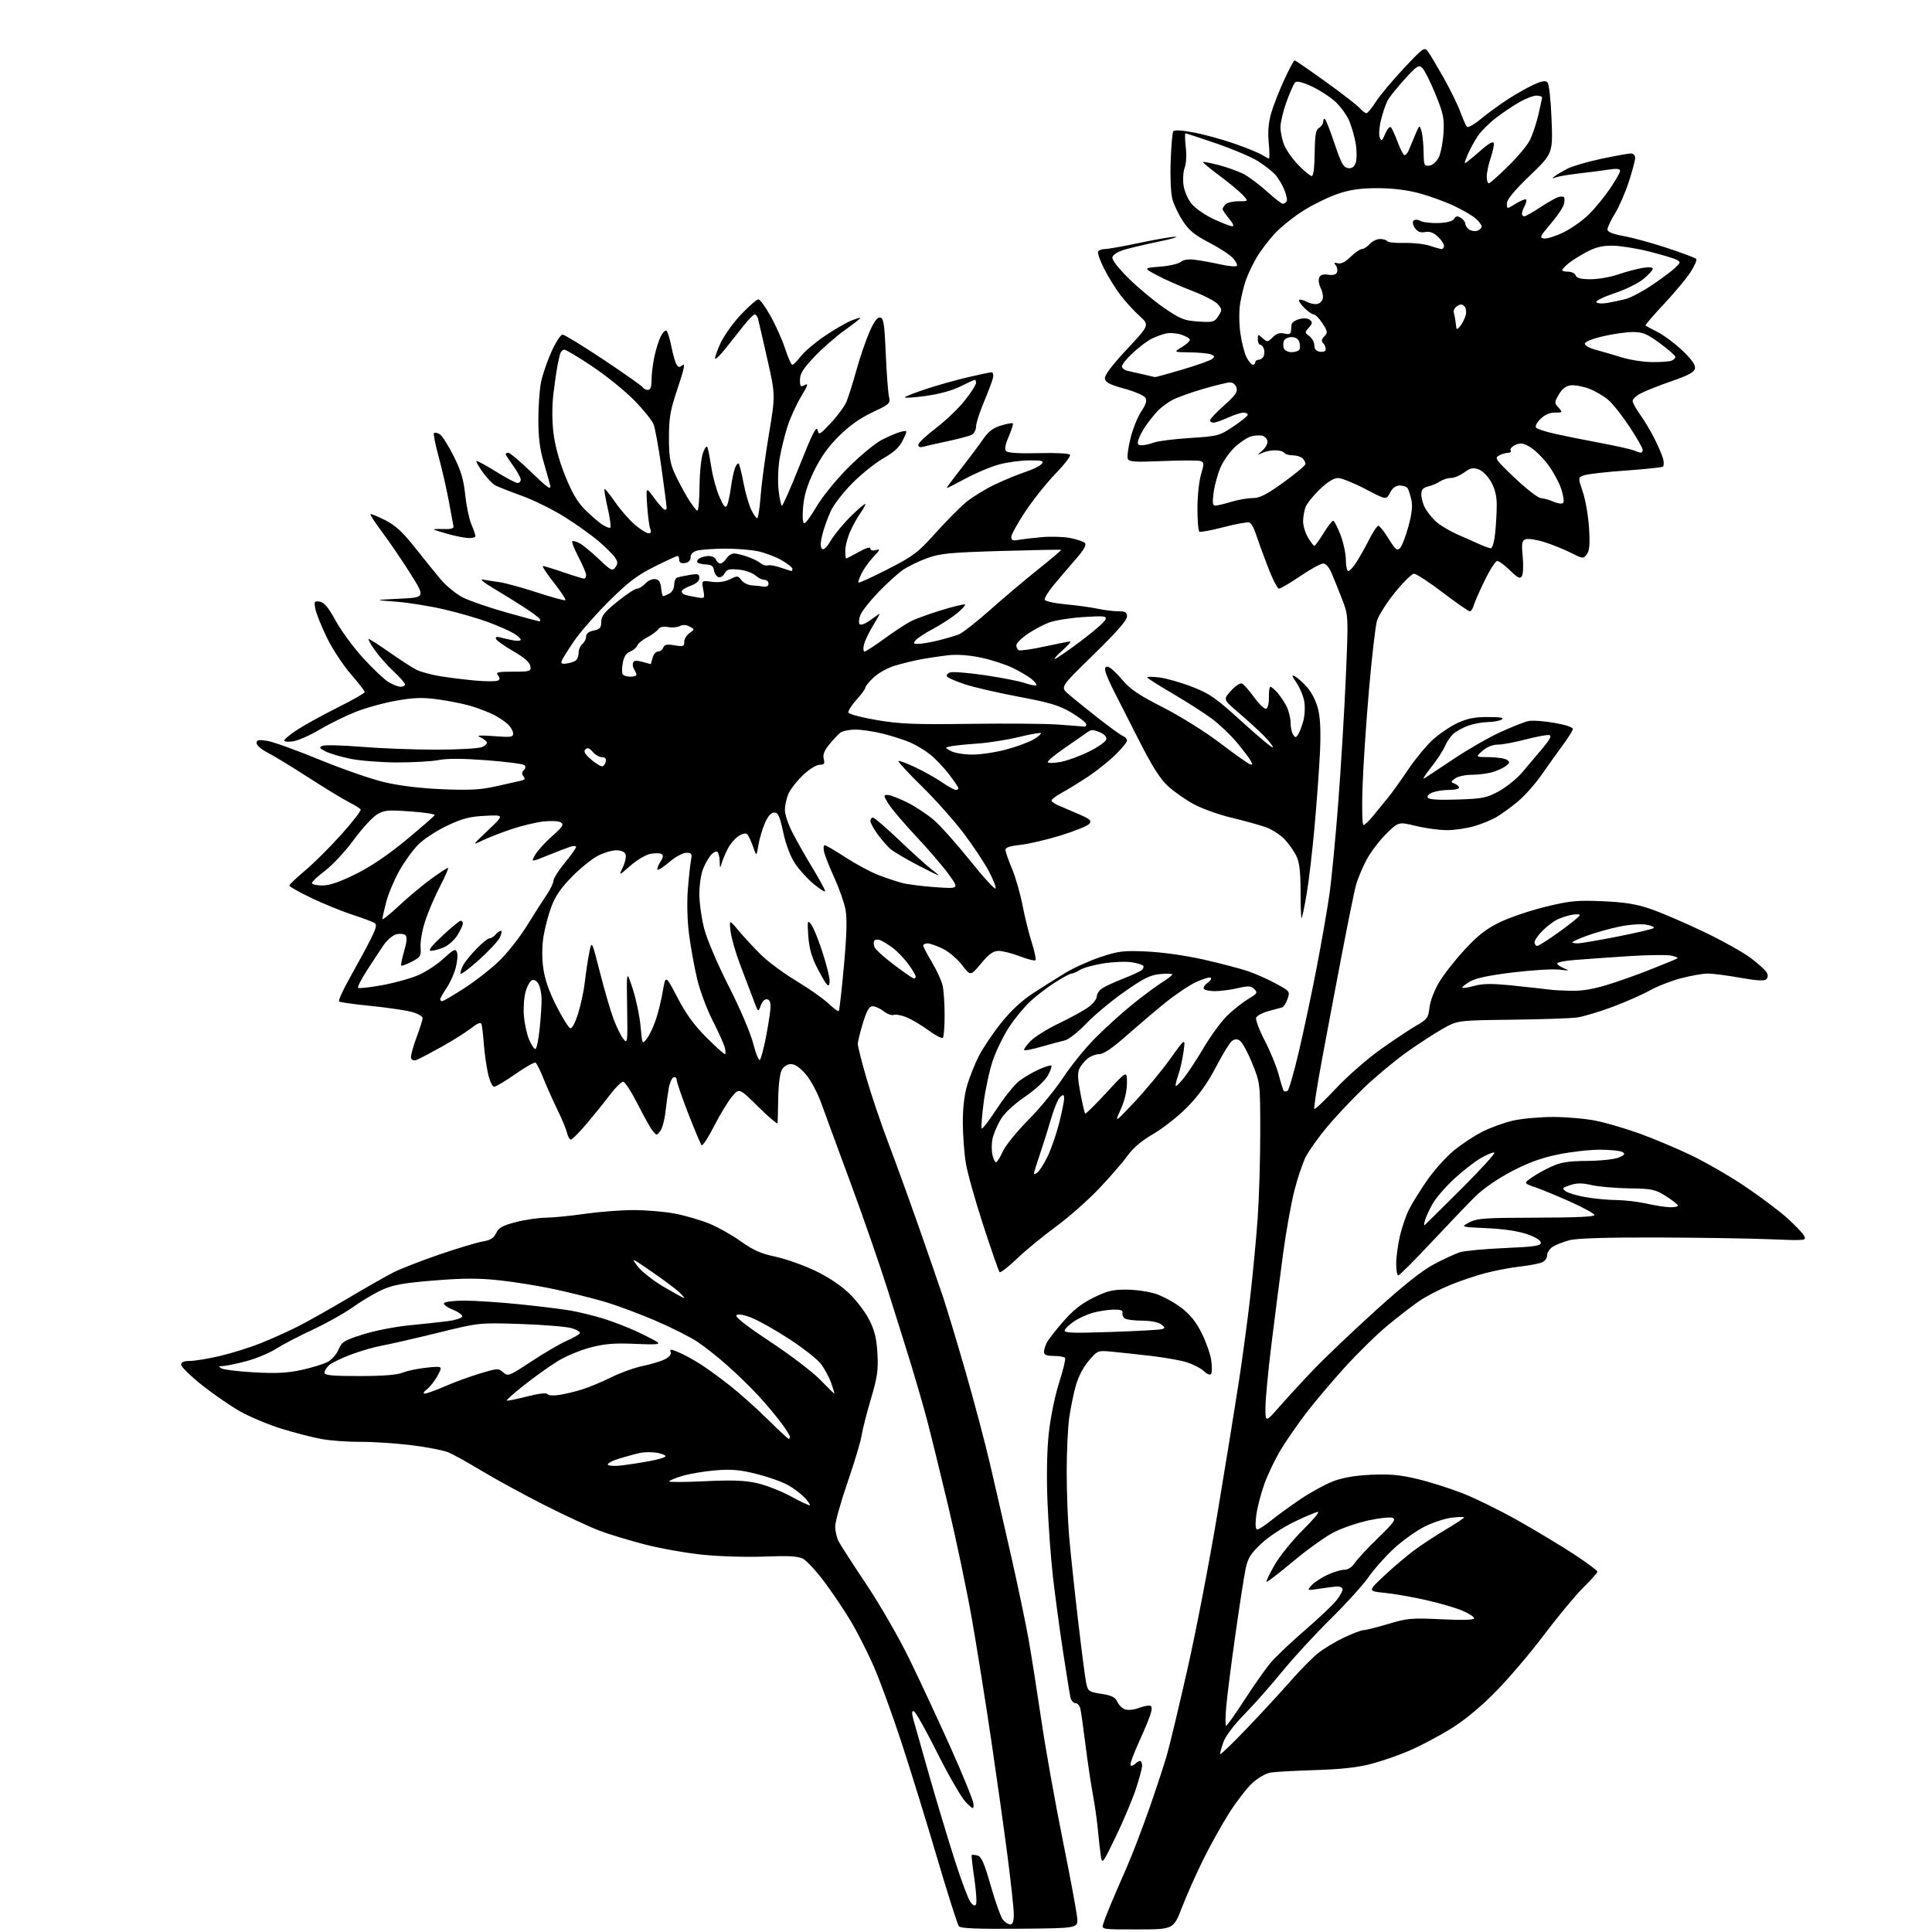 <?xml version="1.0" encoding="UTF-8" standalone="no"?>
<svg 
  version="1.1" 
  xmlns="http://www.w3.org/2000/svg" 
  xmlns:xlink="http://www.w3.org/1999/xlink" 
  xmlns:svg="http://www.w3.org/2000/svg"
  xmlns:rdf="http://www.w3.org/1999/02/22-rdf-syntax-ns#"
  xmlns:cc="http://creativecommons.org/ns#"
  xmlns:dc="http://purl.org/dc/elements/1.1/"
  viewBox="0 0 768 768"
  width="768"
  height="768"
>
<style>svg {background-color: white; }</style>"
<path stroke="none" fill="black" fill-rule="evenodd" d="M405.33,766.70C388.35,766.84 381.89,766.58 381.16,765.70C380.62,765.04 376.73,752.80 372.51,738.50C368.30,724.20 361.91,703.50 358.30,692.50C354.69,681.50 349.77,668.00 347.37,662.50C344.97,657.00 340.85,648.89 338.22,644.47C335.60,640.06 330.82,632.96 327.61,628.69C324.40,624.42 320.59,620.33 319.14,619.59C317.17,618.59 313.29,618.38 303.90,618.76C296.97,619.03 285.94,618.71 279.40,618.04C272.85,617.37 262.54,615.54 256.47,613.98C250.40,612.42 242.30,609.97 238.47,608.54C234.64,607.10 224.75,602.51 216.50,598.33C208.25,594.15 197.04,588.04 191.58,584.75C186.13,581.45 180.12,578.11 178.22,577.32C176.32,576.53 169.73,575.25 163.58,574.49C157.42,573.73 148.36,573.13 143.44,573.16C138.52,573.20 131.57,572.70 128.00,572.07C124.42,571.43 117.22,569.58 112.00,567.97C106.78,566.35 99.35,563.25 95.50,561.08C91.65,558.91 84.79,554.18 80.25,550.56C75.71,546.95 72.00,543.32 72.00,542.50C72.00,541.46 73.05,541.00 75.46,541.00C77.36,541.00 82.71,540.12 87.34,539.04C91.97,537.96 99.20,535.71 103.40,534.04C107.60,532.37 114.25,529.39 118.17,527.42C122.08,525.44 131.19,520.33 138.39,516.04C145.60,511.76 153.75,507.12 156.50,505.74C159.25,504.35 167.37,501.20 174.54,498.73C181.71,496.27 189.46,493.93 191.77,493.54C194.97,493.00 196.28,492.19 197.24,490.16C198.25,488.03 199.80,487.17 205.00,485.82C208.58,484.89 213.97,484.10 217.00,484.05C220.03,484.00 227.00,483.31 232.50,482.51C238.00,481.72 246.62,481.05 251.66,481.03C256.70,481.01 264.15,481.64 268.23,482.42C272.30,483.19 278.44,484.97 281.87,486.37C285.31,487.76 290.98,490.95 294.48,493.45C299.37,496.94 302.54,498.35 308.06,499.51C312.02,500.35 319.02,502.79 323.62,504.94C328.82,507.38 333.98,510.76 337.31,513.91C340.25,516.69 343.93,521.49 345.50,524.58C347.68,528.89 348.45,532.03 348.79,538.00C349.18,544.62 348.78,547.37 346.18,556.15C344.50,561.84 342.83,568.42 342.47,570.77C342.11,573.12 339.61,581.44 336.91,589.26C334.21,597.09 332.00,604.98 332.00,606.80C332.00,608.61 332.63,611.31 333.41,612.80C334.19,614.28 339.15,621.98 344.45,629.89C349.74,637.81 357.39,651.08 361.44,659.39C365.50,667.70 372.91,683.61 377.91,694.75C382.91,705.89 387.00,716.01 387.00,717.23C387.00,719.36 386.85,719.32 383.94,716.40C382.25,714.71 377.19,705.98 372.69,696.99C368.18,688.00 363.97,680.48 363.31,680.26C362.42,679.97 362.38,680.82 363.13,683.69C363.69,685.78 366.60,696.05 369.59,706.50C372.59,716.95 377.09,731.85 379.58,739.61C382.07,747.37 384.82,754.73 385.69,755.96C386.73,757.45 387.49,757.82 387.96,757.06C388.35,756.44 388.06,751.82 387.32,746.81C386.57,741.80 386.11,737.56 386.28,737.39C386.45,737.22 387.48,737.31 388.57,737.60C390.14,738.01 391.26,740.59 393.89,749.81C395.73,756.24 397.92,762.29 398.77,763.25C399.62,764.21 400.92,765.00 401.65,765.00C402.56,765.00 403.00,763.68 403.00,760.99C403.00,758.79 401.86,748.24 400.47,737.56C399.08,726.87 396.15,706.06 393.97,691.31C391.78,676.57 388.39,655.27 386.42,644.00C384.45,632.73 380.16,612.25 376.89,598.50C373.61,584.75 369.79,569.23 368.39,564.00C367.00,558.77 364.27,549.33 362.34,543.00C360.40,536.67 356.10,522.95 352.79,512.50C349.47,502.05 342.83,482.93 338.03,470.00C333.24,457.07 328.09,443.06 326.59,438.86C325.04,434.50 322.36,429.45 320.36,427.11C318.07,424.43 316.02,423.00 314.46,423.00C313.03,423.00 311.55,423.90 310.79,425.25C310.04,426.56 309.44,431.27 309.35,436.50C309.27,441.45 309.16,445.94 309.10,446.47C309.05,447.01 305.59,444.09 301.43,439.97C293.86,432.50 293.86,432.50 291.03,435.85C289.47,437.69 286.26,442.97 283.89,447.59C281.53,452.21 279.28,455.66 278.90,455.25C278.51,454.84 276.13,449.17 273.60,442.66C271.07,436.16 269.00,430.16 269.00,429.33C269.00,428.51 268.44,428.02 267.77,428.24C267.09,428.47 266.22,430.42 265.84,432.58C265.45,434.74 264.86,439.04 264.51,442.14C264.17,445.24 263.24,448.61 262.44,449.64C261.04,451.45 260.96,451.44 259.42,449.50C258.55,448.40 255.84,443.56 253.41,438.75C250.97,433.94 248.40,430.00 247.70,430.00C246.99,430.00 244.63,432.35 242.46,435.21C240.28,438.08 236.11,443.26 233.19,446.71C230.27,450.17 227.46,453.00 226.96,453.00C226.45,453.00 225.74,451.76 225.37,450.25C225.01,448.74 223.28,444.57 221.52,441.00C219.77,437.43 217.30,431.90 216.04,428.73C214.78,425.56 213.37,422.73 212.90,422.44C212.43,422.15 208.82,424.18 204.87,426.96C200.92,429.73 197.12,432.00 196.43,432.00C195.72,432.00 194.65,429.69 193.99,426.75C193.35,423.86 192.60,418.57 192.33,415.00C192.06,411.43 191.65,407.90 191.42,407.17C191.12,406.21 189.94,406.66 187.25,408.75C185.19,410.36 179.90,413.68 175.50,416.14C171.10,418.59 166.70,420.90 165.71,421.28C164.63,421.70 163.73,421.46 163.43,420.68C163.16,419.98 164.08,416.37 165.47,412.68C166.86,408.98 168.00,405.38 168.00,404.68C168.00,403.99 166.00,402.88 163.56,402.23C161.13,401.58 153.81,400.51 147.31,399.86C140.82,399.22 135.18,398.42 134.79,398.09C134.41,397.76 136.38,393.44 139.17,388.49C141.96,383.55 145.58,376.85 147.22,373.62C149.59,368.91 149.92,367.56 148.84,366.88C148.10,366.41 144.10,364.92 139.95,363.56C135.80,362.21 128.49,359.22 123.70,356.93C118.92,354.63 115.00,352.43 115.00,352.03C115.00,351.64 117.81,348.96 121.25,346.08C124.69,343.20 131.18,336.74 135.68,331.72C140.19,326.70 143.64,322.23 143.37,321.78C143.09,321.34 140.98,320.02 138.68,318.85C136.38,317.69 129.10,313.26 122.50,309.00C115.90,304.74 108.59,300.30 106.25,299.11C103.91,297.93 102.00,296.25 102.00,295.39C102.00,294.11 102.77,293.95 106.25,294.51C108.59,294.88 117.92,298.25 127.00,301.98C136.07,305.72 147.78,309.77 153.00,310.98C159.09,312.40 167.39,313.39 176.11,313.74C186.87,314.17 191.26,313.93 197.11,312.58C201.17,311.64 205.55,310.66 206.84,310.40C208.61,310.03 208.92,309.61 208.11,308.64C207.35,307.72 207.39,307.01 208.22,306.18C208.96,305.44 209.04,304.68 208.45,304.15C207.93,303.68 201.20,302.81 193.50,302.21C184.16,301.50 177.83,301.46 174.50,302.12C171.75,302.66 164.25,303.09 157.83,303.08C151.41,303.07 143.01,302.40 139.15,301.60C135.29,300.79 130.87,299.47 129.32,298.65C126.87,297.35 126.73,297.06 128.28,296.46C129.26,296.07 136.25,296.26 143.82,296.88C151.38,297.50 164.61,298.00 173.22,298.00C181.83,298.00 190.05,297.55 191.50,297.00C192.96,296.44 193.83,295.53 193.46,294.93C193.09,294.34 191.83,293.44 190.65,292.94C189.23,292.33 191.14,292.22 196.25,292.62C202.97,293.15 204.00,293.02 204.00,291.62C204.00,290.73 203.12,289.12 202.04,288.04C200.96,286.96 198.38,285.21 196.29,284.15C194.21,283.09 190.12,281.52 187.21,280.65C184.30,279.79 178.44,278.61 174.19,278.03C168.00,277.18 164.68,277.28 157.56,278.52C152.66,279.37 145.33,281.40 141.26,283.03C137.18,284.66 130.79,287.82 127.04,290.04C123.30,292.27 118.61,294.35 116.62,294.67C114.63,295.00 113.00,294.86 113.00,294.36C113.00,293.87 115.33,291.95 118.17,290.08C121.01,288.22 128.21,284.26 134.17,281.28C140.13,278.30 145.00,275.52 145.00,275.11C145.00,274.69 142.49,271.46 139.42,267.93C136.35,264.39 132.08,257.88 129.94,253.46C127.79,249.04 125.74,243.94 125.38,242.13C124.77,239.08 124.90,238.85 127.08,239.16C128.84,239.41 130.47,241.36 133.47,246.81C135.69,250.84 140.62,257.53 144.44,261.69C148.26,265.86 152.76,270.10 154.44,271.13C156.12,272.15 158.29,272.99 159.25,273.00C160.21,273.00 161.00,272.57 161.00,272.06C161.00,271.54 158.92,269.17 156.39,266.81C153.85,264.44 150.46,260.59 148.84,258.25C147.23,255.91 146.20,254.00 146.57,254.00C146.94,254.00 150.67,256.41 154.87,259.35C159.07,262.29 163.85,265.38 165.50,266.22C167.15,267.06 171.43,268.23 175.00,268.81C178.57,269.40 184.95,270.18 189.17,270.55C193.39,270.92 197.34,270.91 197.97,270.52C198.80,270.00 198.79,269.45 197.93,268.41C196.94,267.22 197.87,267.00 203.95,267.00C210.79,267.00 211.12,266.89 210.82,264.80C210.60,263.29 208.45,261.41 204.02,258.86C200.45,256.80 197.36,254.59 197.15,253.95C196.91,253.24 197.48,252.99 198.63,253.32C199.66,253.61 201.96,254.15 203.75,254.50C205.54,254.86 207.00,254.77 207.00,254.30C207.00,253.82 205.67,252.65 204.05,251.69C202.43,250.73 198.06,248.81 194.34,247.41C190.62,246.00 182.84,243.73 177.04,242.36C171.24,240.98 162.45,239.55 157.50,239.18C148.50,238.50 148.50,238.50 158.80,238.00C169.10,237.50 169.10,237.50 163.13,228.00C159.84,222.78 154.84,215.42 152.01,211.65C149.19,207.88 147.05,204.62 147.27,204.40C147.48,204.18 150.10,205.24 153.08,206.75C157.18,208.83 160.04,211.45 164.82,217.50C168.30,221.90 172.95,227.65 175.15,230.27C177.35,232.89 181.33,236.15 183.99,237.50C186.66,238.85 194.47,241.54 201.35,243.48C208.22,245.41 214.14,247.00 214.49,247.00C214.83,247.00 214.84,246.54 214.49,245.99C214.15,245.43 211.31,243.33 208.18,241.31C205.06,239.29 199.57,235.90 196.00,233.77C192.25,231.54 190.56,230.11 192.00,230.39C193.38,230.66 196.33,231.12 198.57,231.42C200.81,231.72 207.51,233.56 213.46,235.51C219.41,237.46 224.50,238.84 224.76,238.57C225.03,238.30 222.94,235.14 220.11,231.54C217.28,227.94 215.35,225.00 215.81,225.00C216.27,225.00 219.96,226.12 224.00,227.50C228.04,228.88 231.72,230.00 232.18,230.00C232.63,230.00 233.00,229.37 233.00,228.60C233.00,227.83 231.64,224.62 229.98,221.46C228.32,218.30 227.19,215.48 227.48,215.19C227.77,214.90 229.08,215.24 230.41,215.95C231.73,216.66 235.18,219.49 238.07,222.25C242.89,226.85 243.44,227.12 244.61,225.52C245.66,224.08 245.64,223.38 244.48,221.63C243.70,220.46 240.77,217.54 237.98,215.15C235.18,212.76 229.09,208.41 224.44,205.49C219.79,202.57 212.13,198.79 207.40,197.08C202.68,195.37 197.94,193.50 196.87,192.93C195.81,192.36 193.60,190.05 191.96,187.79C190.33,185.53 189.17,183.50 189.39,183.28C189.61,183.06 193.09,184.93 197.12,187.44C201.15,189.95 205.02,192.00 205.72,192.00C206.43,192.00 207.00,191.39 207.00,190.65C207.00,189.91 205.65,187.44 204.00,185.16C202.35,182.88 201.00,180.79 201.00,180.51C201.00,180.23 201.50,180.00 202.11,180.00C202.73,180.00 206.84,183.49 211.25,187.75C217.60,193.88 219.15,194.98 218.70,193.00C218.38,191.62 217.20,187.36 216.06,183.52C214.60,178.57 214.00,173.72 214.00,166.82C214.00,161.47 214.49,154.71 215.09,151.80C215.69,148.88 217.56,143.46 219.24,139.75C220.92,136.04 222.89,133.00 223.61,133.00C224.33,133.00 231.64,137.47 239.87,142.94C248.09,148.41 255.11,153.36 255.46,153.94C255.82,154.52 256.77,155.00 257.56,155.00C258.57,155.00 259.00,153.82 259.00,151.05C259.00,148.88 259.50,144.71 260.12,141.80C260.74,138.88 261.88,135.25 262.66,133.72C263.45,132.19 264.46,131.16 264.91,131.44C265.36,131.72 266.25,134.55 266.88,137.73C267.51,140.90 268.44,144.15 268.94,144.94C269.68,146.11 270.13,146.14 271.39,145.09C272.46,144.20 271.86,146.98 269.44,154.16C266.47,162.95 265.94,165.88 265.92,173.72C265.89,180.96 266.34,183.98 267.98,187.72C269.14,190.35 271.51,194.86 273.25,197.75C275.00,200.64 276.78,203.00 277.21,203.00C277.65,203.00 278.03,198.61 278.08,193.25C278.12,187.85 278.74,181.94 279.46,180.00C280.33,177.70 280.95,177.01 281.29,178.00C281.58,178.82 282.26,182.43 282.81,186.00C283.36,189.57 284.79,194.75 285.98,197.50C287.59,201.22 288.35,202.11 288.96,201.00C289.41,200.17 290.11,197.03 290.51,194.00C290.92,190.97 291.66,187.43 292.15,186.11C292.65,184.80 293.32,183.98 293.63,184.30C293.95,184.62 294.81,188.05 295.55,191.93C296.29,195.80 297.65,200.56 298.56,202.49C299.48,204.42 300.56,206.00 300.97,206.00C301.37,206.00 302.00,202.06 302.35,197.25C302.71,192.44 304.18,181.42 305.63,172.78C308.26,157.05 308.26,157.05 305.03,142.78C303.26,134.92 301.59,127.71 301.33,126.75C301.08,125.79 300.48,125.00 300.00,125.00C299.52,125.00 297.53,127.03 295.57,129.50C293.61,131.97 290.37,136.05 288.39,138.55C286.40,141.06 284.56,142.89 284.29,142.62C284.02,142.35 284.95,139.61 286.36,136.53C287.77,133.46 291.48,128.25 294.61,124.97C297.74,121.69 300.83,119.00 301.47,119.00C302.11,119.00 304.32,122.04 306.38,125.75C308.44,129.46 311.04,135.31 312.15,138.75C313.26,142.19 314.53,145.00 314.97,145.00C315.41,145.00 316.91,143.49 318.32,141.65C319.72,139.81 323.94,136.22 327.69,133.68C331.43,131.13 336.19,128.36 338.25,127.51C340.31,126.67 342.00,126.16 342.00,126.40C342.00,126.63 339.19,128.84 335.75,131.29C332.31,133.75 326.91,138.48 323.75,141.81C319.28,146.51 318.00,148.54 318.00,150.96C318.00,153.72 318.22,153.95 319.92,153.04C321.43,152.24 321.11,153.23 318.46,157.63C316.60,160.72 314.18,166.01 313.09,169.37C311.99,172.74 310.58,178.43 309.96,182.00C309.32,185.67 309.11,191.23 309.49,194.75C309.86,198.19 310.46,201.00 310.84,201.00C311.21,201.00 314.42,193.70 317.97,184.77C322.83,172.54 324.56,169.12 324.97,170.88C325.49,173.09 325.78,172.94 330.32,168.09C332.96,165.27 335.73,161.49 336.49,159.69C337.24,157.89 339.04,152.16 340.50,146.96C341.95,141.76 344.31,134.89 345.73,131.71C347.51,127.71 348.81,126.01 349.91,126.22C351.24,126.47 351.60,128.81 352.10,140.51C352.43,148.20 353.00,155.85 353.36,157.50C353.99,160.41 353.80,160.60 346.75,163.93C341.85,166.24 337.53,169.32 333.41,173.43C329.16,177.66 326.17,181.89 323.53,187.36C320.81,193.02 319.61,197.02 319.24,201.61C318.92,205.57 319.11,208.00 319.73,208.00C320.28,208.00 322.48,205.00 324.62,201.32C326.75,197.65 332.32,190.78 337.00,186.06C341.68,181.34 347.75,176.30 350.50,174.86C353.25,173.43 356.70,171.97 358.16,171.63C360.81,171.01 360.81,171.01 358.92,174.92C357.55,177.77 355.47,179.72 351.27,182.11C348.10,183.90 342.55,188.33 338.95,191.94C335.34,195.55 331.42,200.60 330.23,203.16C329.05,205.72 327.55,209.92 326.90,212.48C326.12,215.58 326.06,217.46 326.73,218.13C327.40,218.80 328.58,217.70 330.29,214.82C331.70,212.44 335.36,208.04 338.42,205.03C341.49,202.03 344.00,199.93 344.00,200.38C344.00,200.83 343.09,202.47 341.98,204.02C340.87,205.58 339.08,208.80 338.01,211.18C336.93,213.55 336.03,216.96 336.02,218.75C336.01,220.54 336.17,222.00 336.37,222.00C336.58,222.00 338.83,220.84 341.37,219.41C344.21,217.83 346.00,217.29 346.00,218.03C346.00,218.77 346.83,219.02 348.14,218.67C350.02,218.18 349.91,218.51 347.25,221.31C345.59,223.06 343.47,226.00 342.54,227.84C341.61,229.68 341.04,231.37 341.26,231.60C341.49,231.82 346.73,229.42 352.91,226.25C363.11,221.04 364.87,219.70 371.83,211.96C376.05,207.26 381.52,201.73 384.00,199.66C386.48,197.60 391.65,194.42 395.50,192.59C399.35,190.77 404.83,188.51 407.67,187.58C410.52,186.65 413.39,185.24 414.05,184.45C415.07,183.21 414.37,183.00 409.33,183.00C406.08,183.00 400.74,183.70 397.46,184.55C394.18,185.40 388.20,187.88 384.17,190.05C380.14,192.22 376.65,194.00 376.41,194.00C376.17,194.00 378.57,190.70 381.74,186.67C384.91,182.64 388.89,177.34 390.58,174.88C392.91,171.51 394.71,170.10 397.93,169.14C400.28,168.44 402.39,168.05 402.62,168.29C402.86,168.52 402.12,170.88 400.99,173.52C399.55,176.89 399.25,178.65 399.98,179.38C400.64,180.04 405.51,180.32 412.91,180.13C419.74,179.95 425.02,180.23 425.36,180.78C425.69,181.31 423.09,184.69 419.59,188.29C416.09,191.90 410.70,198.64 407.62,203.28C404.53,207.93 402.00,212.50 402.00,213.44C402.00,214.77 402.62,215.04 404.75,214.64C406.26,214.36 410.43,213.85 414.00,213.53C417.57,213.20 422.68,213.35 425.34,213.85C428.00,214.36 430.66,215.26 431.24,215.84C432.01,216.61 430.89,218.54 427.41,222.54C424.71,225.63 420.80,230.22 418.72,232.73C416.64,235.25 415.10,237.81 415.30,238.41C415.50,239.01 419.23,239.83 423.58,240.22C427.94,240.62 433.66,241.41 436.30,241.97C438.94,242.54 442.65,243.00 444.55,243.00C447.41,243.00 448.00,243.37 448.00,245.13C448.00,246.56 443.58,251.57 434.75,260.18C421.50,273.08 421.50,273.08 424.58,275.79C426.27,277.28 431.53,281.54 436.27,285.26C441.00,288.97 445.58,292.29 446.44,292.61C447.30,292.94 448.00,293.75 448.00,294.39C448.00,295.04 445.86,297.64 443.25,300.17C440.64,302.70 435.80,306.55 432.50,308.74C429.20,310.92 424.59,313.76 422.25,315.04C419.91,316.32 418.00,317.75 418.00,318.21C418.00,318.67 419.24,319.55 420.75,320.18C422.26,320.80 425.92,322.37 428.87,323.66C433.42,325.64 434.05,326.23 433.01,327.49C432.32,328.31 427.28,330.37 421.79,332.06C416.31,333.76 409.05,335.46 405.66,335.84C401.07,336.36 399.54,336.92 399.68,338.02C399.77,338.83 400.98,342.20 402.35,345.50C403.73,348.80 405.60,355.32 406.50,360.00C407.41,364.68 409.06,371.34 410.18,374.81C411.29,378.29 411.94,381.39 411.62,381.71C411.30,382.03 408.52,381.33 405.43,380.15C402.35,378.97 398.55,378.00 397.00,378.00C394.85,378.00 393.20,379.17 389.99,383.01C385.80,388.02 385.80,388.02 382.43,383.62C380.58,381.19 377.11,378.26 374.72,377.11C372.33,375.95 369.61,375.00 368.68,375.00C367.76,375.00 367.00,375.40 367.00,375.88C367.00,376.36 368.57,379.36 370.49,382.55C372.40,385.73 374.32,389.95 374.74,391.92C375.16,393.89 375.50,399.17 375.50,403.67C375.50,408.16 375.18,412.15 374.80,412.54C374.41,412.92 371.87,411.61 369.15,409.61C366.44,407.62 362.54,405.29 360.49,404.43C358.44,403.58 356.10,403.13 355.29,403.44C354.48,403.75 352.68,403.10 351.28,402.00C349.88,400.90 347.91,400.00 346.91,400.00C345.53,400.00 344.58,401.62 343.04,406.61C341.92,410.24 341.00,414.02 341.00,415.01C341.00,416.01 342.56,422.18 344.47,428.74C346.37,435.30 350.23,446.70 353.03,454.08C355.84,461.46 361.30,476.50 365.16,487.50C369.02,498.50 373.45,511.33 375.01,516.00C376.57,520.68 380.56,533.95 383.89,545.50C387.21,557.05 391.51,573.25 393.44,581.50C395.36,589.75 399.19,606.40 401.93,618.50C404.67,630.60 407.83,645.67 408.94,652.00C410.05,658.33 412.32,672.73 413.98,684.00C415.64,695.27 419.46,716.65 422.46,731.50C425.46,746.35 428.05,760.30 428.21,762.50C428.50,766.50 428.50,766.50 405.33,766.70zM452.18,766.97C437.87,767.00 437.87,767.00 438.55,764.75C438.93,763.51 440.27,760.02 441.54,757.00C442.80,753.98 445.62,747.45 447.80,742.50C449.98,737.55 454.04,726.98 456.83,719.00C459.62,711.02 462.80,701.35 463.90,697.50C465.01,693.65 468.66,678.35 472.03,663.50C475.40,648.65 480.77,620.75 483.98,601.50C487.19,582.25 490.99,558.85 492.42,549.50C493.86,540.15 495.92,524.85 496.99,515.50C498.06,506.15 499.40,491.98 499.96,484.00C500.52,476.02 500.97,460.73 500.97,450.00C500.95,430.50 500.95,430.50 497.73,422.59C495.95,418.23 493.75,414.21 492.83,413.64C491.64,412.91 490.72,412.99 489.59,413.93C488.72,414.65 485.87,419.33 483.26,424.34C480.00,430.58 476.45,435.53 472.00,440.06C468.43,443.70 462.34,448.50 458.49,450.74C453.70,453.52 450.37,456.35 448.01,459.66C446.10,462.32 440.95,468.24 436.56,472.82C432.18,477.40 424.52,484.12 419.54,487.76C414.57,491.40 407.69,497.06 404.25,500.35C400.81,503.64 397.70,506.04 397.35,505.69C397.00,505.34 394.10,497.02 390.91,487.22C387.71,477.41 384.58,466.26 383.95,462.44C383.32,458.62 382.77,451.45 382.74,446.50C382.70,440.69 383.30,435.39 384.42,431.55C385.38,428.28 387.46,423.05 389.03,419.93C390.61,416.81 394.56,410.90 397.82,406.80C401.76,401.85 406.06,397.84 410.62,394.85C414.41,392.38 420.20,388.73 423.50,386.73C426.80,384.73 433.10,381.90 437.50,380.43C444.69,378.04 446.56,377.82 456.00,378.25C462.15,378.53 471.48,379.86 478.50,381.45C485.10,382.95 492.98,385.01 496.00,386.03C499.02,387.05 504.06,389.28 507.18,390.98C512.78,394.03 512.85,394.13 511.81,397.12C511.23,398.79 510.24,400.30 509.62,400.47C509.01,400.63 506.56,401.30 504.20,401.94C501.83,402.59 499.64,403.76 499.34,404.56C499.03,405.36 500.59,409.50 502.80,413.75C505.01,418.01 507.51,424.13 508.34,427.35C509.18,430.56 510.09,433.42 510.36,433.70C510.64,433.97 511.30,433.93 511.84,433.60C512.37,433.27 514.42,426.14 516.38,417.75C518.35,409.36 521.52,394.40 523.42,384.50C525.33,374.60 527.58,361.68 528.43,355.80C529.28,349.91 530.87,333.49 531.96,319.30C533.05,305.11 534.41,282.53 534.99,269.11C536.03,244.73 536.03,244.73 533.47,238.11C532.06,234.48 530.18,229.81 529.30,227.75C528.34,225.50 527.01,224.00 525.99,224.00C525.05,224.00 520.96,226.25 516.90,229.00C512.84,231.75 509.02,234.00 508.39,234.00C507.77,234.00 505.69,229.84 503.76,224.75C501.83,219.66 499.72,213.85 499.08,211.84C498.43,209.82 497.34,207.96 496.66,207.70C495.97,207.44 491.39,208.26 486.48,209.53C481.57,210.80 477.21,211.63 476.78,211.36C476.35,211.10 476.00,206.93 476.00,202.10C476.00,197.27 476.64,191.19 477.42,188.60C478.68,184.43 478.66,183.81 477.32,183.29C476.48,182.97 469.74,182.96 462.34,183.27C451.02,183.75 448.78,183.60 448.31,182.36C448.00,181.55 448.48,177.88 449.39,174.22C450.29,170.55 452.21,165.77 453.65,163.60C455.58,160.68 456.01,159.23 455.28,158.07C454.73,157.21 450.96,155.59 446.89,154.48C441.12,152.90 439.44,152.03 439.22,150.48C439.04,149.15 441.90,145.34 447.96,138.85C456.97,129.21 456.97,129.21 452.97,125.59C450.77,123.60 447.37,119.88 445.41,117.32C443.46,114.76 440.52,110.02 438.89,106.79C437.26,103.56 436.20,100.49 436.52,99.96C436.85,99.43 438.10,99.00 439.31,98.99C440.51,98.99 446.79,97.87 453.25,96.49C459.72,95.12 466.02,94.05 467.25,94.12C468.49,94.18 465.45,95.06 460.50,96.07C455.55,97.09 449.48,98.52 447.01,99.25C444.30,100.05 442.38,101.26 442.19,102.27C441.99,103.30 444.56,106.62 448.74,110.74C452.52,114.47 458.87,119.75 462.85,122.47C469.26,126.85 470.80,127.46 476.36,127.81C482.18,128.18 482.75,128.03 484.29,125.68C485.84,123.32 485.83,123.01 484.22,121.03C483.28,119.86 478.68,117.45 474.00,115.66C469.32,113.87 463.02,111.08 460.00,109.47C454.50,106.52 454.50,106.52 461.10,106.01C464.73,105.73 468.45,104.88 469.36,104.12C470.47,103.20 472.41,102.92 475.26,103.29C477.59,103.60 482.07,104.42 485.22,105.12C488.36,105.82 491.25,106.08 491.64,105.70C492.02,105.31 491.29,103.88 490.01,102.51C488.73,101.15 484.47,98.38 480.53,96.35C475.00,93.51 472.68,91.61 470.26,87.95C468.55,85.36 466.65,81.40 466.04,79.17C465.42,76.86 465.13,70.35 465.35,64.15C465.58,58.12 466.03,52.75 466.37,52.22C466.75,51.59 469.70,51.75 474.54,52.66C478.70,53.45 486.01,55.46 490.80,57.13C495.58,58.80 500.50,60.81 501.71,61.59C502.93,62.36 504.15,63.00 504.43,63.00C504.70,63.00 504.66,60.16 504.34,56.69C503.93,52.33 504.24,48.69 505.34,44.91C506.21,41.90 508.53,35.96 510.50,31.72C512.46,27.47 514.31,24.00 514.61,24.00C514.92,24.00 520.42,27.77 526.83,32.39C533.25,37.00 539.36,41.72 540.40,42.89C541.45,44.05 542.70,45.00 543.18,45.00C543.65,45.00 545.33,42.96 546.91,40.48C548.49,37.99 553.47,32.03 557.97,27.23C565.84,18.85 566.22,18.58 567.64,20.50C568.46,21.60 571.27,26.32 573.91,31.00C576.54,35.67 579.51,41.75 580.51,44.50C581.51,47.25 582.68,49.90 583.11,50.39C583.53,50.88 586.05,49.48 588.69,47.27C591.34,45.06 596.21,41.51 599.52,39.38C602.84,37.25 607.46,34.64 609.81,33.58C612.88,32.20 614.37,31.97 615.16,32.76C615.78,33.38 616.47,39.67 616.77,47.43C617.28,61.01 617.28,61.01 608.14,69.81C601.87,75.84 599.00,79.33 599.00,80.89C599.00,83.16 599.00,83.16 602.55,80.97C604.51,79.76 606.34,79.01 606.63,79.30C606.92,79.59 606.68,80.74 606.08,81.85C605.49,82.96 605.00,84.35 605.00,84.93C605.00,85.52 605.41,86.00 605.91,86.00C606.41,86.00 609.22,84.42 612.15,82.49C615.08,80.56 618.31,78.72 619.32,78.40C620.33,78.08 621.40,78.06 621.70,78.36C622.00,78.66 621.98,79.95 621.66,81.22C621.34,82.49 618.97,85.99 616.39,89.01C612.16,93.95 611.90,94.53 613.79,94.81C614.93,94.98 618.45,93.86 621.60,92.32C624.75,90.78 629.30,87.54 631.71,85.13C634.13,82.71 637.88,78.12 640.05,74.92C642.22,71.73 644.00,68.57 644.00,67.92C644.00,67.06 642.66,66.93 639.25,67.45C636.64,67.85 631.35,68.53 627.50,68.97C623.65,69.41 619.60,70.09 618.50,70.48C616.86,71.06 616.77,70.99 618.00,70.06C618.83,69.43 621.08,68.10 623.00,67.09C624.92,66.08 631.02,64.30 636.53,63.13C642.05,61.96 647.34,61.00 648.28,61.00C649.26,61.00 650.00,61.76 650.00,62.78C650.00,63.76 648.86,68.05 647.46,72.32C646.07,76.59 643.59,82.26 641.96,84.91C640.33,87.55 639.00,90.38 639.00,91.19C639.00,92.21 641.03,93.03 645.63,93.88C649.28,94.55 657.04,96.69 662.88,98.63C668.72,100.58 673.84,102.49 674.26,102.89C674.68,103.30 673.61,105.76 671.88,108.37C670.15,110.98 665.36,116.70 661.23,121.09C657.11,125.48 653.90,129.22 654.12,129.41C654.33,129.60 656.49,130.76 658.93,131.99C661.36,133.22 665.77,136.51 668.72,139.30C672.33,142.71 673.99,145.03 673.79,146.38C673.57,147.92 671.43,149.10 664.50,151.51C659.55,153.23 654.04,155.41 652.25,156.35C650.46,157.28 649.00,158.65 649.00,159.38C649.00,160.10 650.32,162.52 651.93,164.74C653.54,166.97 656.08,171.19 657.57,174.13C659.06,177.08 660.63,180.72 661.07,182.23C661.50,183.74 661.45,185.22 660.97,185.52C660.48,185.82 653.75,186.52 646.02,187.07C638.28,187.62 630.90,188.47 629.61,188.96C627.26,189.85 627.26,189.85 629.21,195.62C630.28,198.79 631.39,205.24 631.67,209.94C632.07,216.41 631.85,218.95 630.78,220.36C629.41,222.16 629.20,222.14 624.43,219.73C621.72,218.36 616.96,216.45 613.86,215.47C610.76,214.50 607.43,214.01 606.47,214.37C604.96,214.95 604.80,215.94 605.30,221.31C605.62,224.75 605.48,228.23 604.98,229.03C604.25,230.21 603.36,229.78 600.25,226.74C598.14,224.68 595.86,223.00 595.17,223.00C594.49,223.00 592.21,226.56 590.11,230.90C588.00,235.25 586.04,239.75 585.74,240.90C585.43,242.06 584.77,243.00 584.25,243.00C583.74,243.00 578.88,239.62 573.47,235.50C568.05,231.37 562.92,228.03 562.06,228.07C561.20,228.10 557.80,231.46 554.50,235.53C551.20,239.60 547.99,244.67 547.36,246.79C546.74,248.91 545.30,261.41 544.16,274.57C543.02,287.73 541.87,305.14 541.61,313.25C541.34,321.42 541.52,328.00 542.01,328.00C542.49,328.00 544.37,326.16 546.19,323.90C548.01,321.65 550.66,318.39 552.09,316.65C553.51,314.92 556.94,310.12 559.70,306.00C562.47,301.88 566.84,296.56 569.42,294.18C572.00,291.80 576.45,288.77 579.31,287.44C583.25,285.60 586.19,285.02 591.50,285.03C596.39,285.03 598.05,285.32 597.00,286.00C596.17,286.53 593.70,287.00 591.50,287.03C589.30,287.06 585.78,287.70 583.68,288.45C581.58,289.20 578.94,290.64 577.80,291.65C576.66,292.67 575.13,294.89 574.41,296.60C573.69,298.30 571.22,302.08 568.91,304.99C566.61,307.90 565.35,309.91 566.11,309.46C566.88,309.00 572.09,305.55 577.69,301.80C583.29,298.04 591.67,293.22 596.30,291.09C600.93,288.96 606.02,286.95 607.61,286.62C609.20,286.30 613.88,286.63 618.00,287.37C622.86,288.24 625.40,289.14 625.22,289.93C625.07,290.60 623.24,293.48 621.14,296.33C619.05,299.17 615.26,304.48 612.71,308.12C610.16,311.77 605.92,316.52 603.29,318.69C600.66,320.86 596.92,323.57 595.00,324.72C593.08,325.87 589.06,327.53 586.07,328.40C583.08,329.28 578.20,330.00 575.21,330.00C572.23,330.00 566.67,329.25 562.85,328.33C555.92,326.65 555.92,326.65 551.02,331.48C548.32,334.14 544.78,338.83 543.15,341.91C541.52,344.98 539.64,349.52 538.98,352.00C538.32,354.48 535.80,366.85 533.38,379.50C530.96,392.15 527.40,411.00 525.47,421.40C523.54,431.79 522.19,440.53 522.47,440.81C522.75,441.09 526.65,437.39 531.13,432.60C535.62,427.81 543.61,420.82 548.89,417.08C554.18,413.34 560.58,409.08 563.12,407.62C567.33,405.20 567.79,404.56 568.25,400.48C568.54,397.92 570.19,393.60 572.13,390.37C573.98,387.28 578.59,381.42 582.37,377.35C587.64,371.68 590.90,369.16 596.41,366.51C600.35,364.62 608.51,361.87 614.54,360.41C624.13,358.09 626.94,357.82 637.00,358.25C645.75,358.62 650.30,359.35 656.00,361.28C660.12,362.68 669.58,366.73 677.00,370.27C684.42,373.81 692.95,378.56 695.95,380.83C698.95,383.11 701.81,385.69 702.30,386.58C702.87,387.59 702.81,388.59 702.14,389.26C701.37,390.03 698.37,389.85 691.72,388.67C686.59,387.75 680.81,387.00 678.87,387.00C676.94,387.00 672.16,387.84 668.24,388.87C664.33,389.90 658.73,392.08 655.81,393.72C652.89,395.36 646.22,398.30 640.98,400.26C635.75,402.21 629.45,404.10 626.98,404.45C624.52,404.81 612.81,405.21 600.97,405.35C579.43,405.61 579.43,405.61 573.47,408.97C570.18,410.82 563.67,415.07 559.00,418.40C554.33,421.74 546.73,428.08 542.13,432.48C537.53,436.89 530.95,443.88 527.52,448.00C524.08,452.12 520.27,457.48 519.04,459.90C517.82,462.31 515.77,468.39 514.51,473.40C513.24,478.40 511.26,489.48 510.10,498.00C508.94,506.52 506.87,522.58 505.50,533.68C504.12,544.79 503.01,556.49 503.03,559.68C503.05,565.50 503.05,565.50 508.75,559.00C511.89,555.42 518.06,548.73 522.47,544.12C526.89,539.51 537.86,529.08 546.85,520.94C558.12,510.74 565.37,505.00 570.16,502.48C573.99,500.47 578.56,498.36 580.31,497.79C582.07,497.23 590.02,496.48 598.00,496.13C609.94,495.61 612.50,495.24 612.50,494.00C612.50,493.08 610.37,491.76 607.00,490.59C603.53,489.39 597.64,488.51 591.05,488.22C580.60,487.76 580.60,487.76 584.05,485.92C587.11,484.29 590.16,484.08 610.83,484.04C626.82,484.01 634.06,483.67 633.81,482.94C633.62,482.36 629.42,480.06 624.48,477.83C619.54,475.61 613.29,473.02 610.59,472.08C605.67,470.37 605.67,470.37 608.79,468.15C610.51,466.93 614.07,464.94 616.71,463.74C620.50,462.01 623.48,461.54 631.00,461.48C636.23,461.44 641.83,460.84 643.47,460.14C645.84,459.14 646.14,458.70 644.97,457.96C644.16,457.45 640.12,457.03 636.00,457.03C631.88,457.03 624.35,457.88 619.28,458.93C612.71,460.28 607.41,462.22 600.84,465.67C595.41,468.52 589.54,472.55 586.56,475.50C583.77,478.25 575.91,486.46 569.09,493.75C562.26,501.04 556.30,507.00 555.84,507.00C555.38,507.00 555.01,504.86 555.01,502.25C555.02,499.64 555.70,494.67 556.51,491.22C557.33,487.76 558.95,483.04 560.13,480.72C561.30,478.40 564.50,473.26 567.23,469.30C569.95,465.33 574.73,460.00 577.84,457.43C580.95,454.87 586.08,451.47 589.24,449.88C592.40,448.29 597.80,446.32 601.24,445.51C604.68,444.69 611.91,444.02 617.29,444.01C622.68,444.01 630.43,444.69 634.52,445.54C638.62,446.38 646.36,448.66 651.73,450.59C657.10,452.53 666.23,456.36 672.00,459.11C677.77,461.86 687.45,467.43 693.50,471.50C699.55,475.56 707.09,481.20 710.26,484.04C713.44,486.87 716.51,490.09 717.11,491.20C718.17,493.18 717.99,493.20 703.34,492.61C695.18,492.28 674.96,491.97 658.40,491.92C638.49,491.87 626.82,492.23 623.90,493.00C621.48,493.64 618.49,494.81 617.25,495.60C616.01,496.40 615.00,497.95 615.00,499.05C615.00,500.20 614.05,501.41 612.75,501.90C611.51,502.37 607.58,503.09 604.00,503.50C600.42,503.91 594.35,505.07 590.50,506.07C586.65,507.08 580.25,509.24 576.28,510.88C572.31,512.52 566.91,515.32 564.28,517.10C561.65,518.89 555.96,523.28 551.63,526.86C547.30,530.44 539.51,538.08 534.31,543.84C529.10,549.60 522.24,557.74 519.05,561.93C515.87,566.12 511.44,572.51 509.23,576.13C507.01,579.75 504.03,585.95 502.60,589.91C501.17,593.87 499.72,599.56 499.36,602.55C498.94,606.13 499.09,608.00 499.78,608.00C500.37,608.00 502.79,606.42 505.17,604.50C507.55,602.57 512.78,598.77 516.79,596.05C520.80,593.34 526.65,590.12 529.79,588.90C533.72,587.37 538.46,586.55 545.00,586.24C552.34,585.90 556.48,586.27 563.22,587.87C568.02,589.01 576.08,591.55 581.14,593.50C586.20,595.46 596.24,600.38 603.44,604.45C610.65,608.52 620.70,614.57 625.77,617.90C630.85,621.24 635.00,624.32 635.00,624.77C635.00,625.21 632.49,628.03 629.42,631.03C626.36,634.04 619.28,642.58 613.69,650.00C608.10,657.42 599.24,667.78 594.01,673.02C587.76,679.27 581.59,684.29 576.00,687.65C571.33,690.47 564.23,694.20 560.22,695.93C556.22,697.67 549.47,700.01 545.22,701.14C539.80,702.57 533.19,703.32 523.00,703.63C515.02,703.88 507.01,704.32 505.19,704.60C503.35,704.89 500.15,706.67 497.99,708.63C495.85,710.56 491.75,715.80 488.88,720.28C486.01,724.76 481.31,733.16 478.43,738.96C475.56,744.76 471.69,753.43 469.85,758.22C466.50,766.95 466.50,766.95 452.18,766.97zM443.51,730.17C438.38,740.80 438.12,741.14 437.61,737.89C437.32,736.03 436.79,731.35 436.44,727.50C436.09,723.65 435.20,717.35 434.46,713.50C433.73,709.65 432.42,700.88 431.55,694.00C430.69,687.12 429.75,680.49 429.47,679.25C429.19,678.01 428.30,677.00 427.50,677.00C426.70,677.00 425.81,675.99 425.52,674.75C425.24,673.51 423.91,665.30 422.57,656.50C421.22,647.70 419.43,634.42 418.58,627.00C417.73,619.58 416.75,606.08 416.39,597.00C415.98,586.49 416.17,576.52 416.93,569.55C417.61,563.34 419.38,554.72 421.01,549.63C422.60,544.69 423.67,540.28 423.39,539.82C423.11,539.37 421.11,539.00 418.94,539.00C416.03,539.00 415.00,538.59 415.00,537.43C415.00,536.57 415.51,534.89 416.14,533.68C416.77,532.48 419.71,528.70 422.69,525.29C426.60,520.80 429.94,518.17 434.69,515.83C440.20,513.12 442.38,512.60 447.94,512.65C451.61,512.68 456.83,513.45 459.55,514.36C462.27,515.27 466.75,517.71 469.50,519.79C473.06,522.48 475.41,525.38 477.65,529.87C479.38,533.33 481.10,538.15 481.46,540.58C481.82,543.01 481.82,545.48 481.46,546.07C481.03,546.77 479.98,546.39 478.51,545.01C477.26,543.84 474.13,542.24 471.56,541.47C468.99,540.69 462.52,539.56 457.19,538.95C451.86,538.33 444.99,537.60 441.92,537.31C436.38,536.79 436.32,536.81 432.79,540.93C430.66,543.42 428.60,547.36 427.65,550.79C426.77,553.93 425.60,559.65 425.04,563.50C424.49,567.35 424.03,577.02 424.03,585.00C424.02,592.98 424.47,604.67 425.02,611.00C425.57,617.33 427.15,632.17 428.53,644.00C429.91,655.83 431.36,667.07 431.77,668.99C432.46,672.30 432.78,672.53 437.81,673.33C442.03,674.00 443.35,674.67 444.23,676.61C444.84,677.95 446.30,679.29 447.46,679.58C448.63,679.87 450.83,679.64 452.35,679.06C453.88,678.47 455.82,678.00 456.67,678.00C457.85,678.00 458.06,678.65 457.55,680.75C457.18,682.26 455.06,687.47 452.83,692.31C450.61,697.16 449.07,701.41 449.41,701.75C449.75,702.09 450.57,701.83 451.22,701.18C451.87,700.53 452.76,700.00 453.20,700.00C453.64,700.00 454.00,700.85 454.00,701.89C454.00,702.92 452.85,707.21 451.44,711.41C450.02,715.61 446.46,724.05 443.51,730.17zM495.84,686.87C501.81,680.62 509.63,672.12 513.24,668.00C516.84,663.88 521.63,659.02 523.88,657.21C526.13,655.41 530.79,652.59 534.24,650.96C537.68,649.34 541.21,648.00 542.07,648.00C542.94,648.00 547.35,646.89 551.88,645.54C559.44,643.27 561.17,643.12 573.06,643.69C581.68,644.10 586.00,643.96 586.00,643.28C586.00,642.71 583.86,641.34 581.25,640.23C578.64,639.13 572.11,637.23 566.75,636.03C561.38,634.82 554.00,633.53 550.35,633.17C543.70,632.50 543.70,632.50 550.36,626.27C554.03,622.85 559.38,618.31 562.26,616.18C565.14,614.06 570.76,610.38 574.75,608.00C578.74,605.63 582.00,603.47 582.00,603.20C582.00,602.94 579.79,602.98 577.08,603.30C574.38,603.62 569.47,605.25 566.18,606.91C562.88,608.58 557.40,612.51 553.99,615.67C550.59,618.82 546.09,623.89 543.99,626.95C541.89,630.00 535.14,637.45 528.99,643.50C522.85,649.55 514.15,659.00 509.66,664.50C505.18,670.00 498.41,677.65 494.63,681.50C490.60,685.60 487.18,690.11 486.37,692.38C485.62,694.51 485.00,696.70 485.00,697.25C485.00,697.79 489.88,693.12 495.84,686.87zM487.41,686.00C487.77,686.00 491.05,681.39 494.70,675.75C498.35,670.11 502.95,663.55 504.92,661.17C506.89,658.80 513.00,652.98 518.50,648.24C524.00,643.51 529.75,638.06 531.28,636.15C532.80,634.23 533.88,632.17 533.68,631.58C533.47,630.99 532.44,630.56 531.40,630.64C530.35,630.72 527.25,631.13 524.50,631.54C519.50,632.30 519.50,632.30 521.35,630.21C522.36,629.07 525.17,627.20 527.59,626.06C530.00,624.93 533.06,624.00 534.37,624.00C535.87,624.00 537.43,622.99 538.52,621.33C539.48,619.86 543.66,615.37 547.81,611.36C554.06,605.31 555.04,603.95 553.56,603.38C552.57,603.01 548.33,603.44 544.14,604.35C539.94,605.25 533.80,607.33 530.50,608.95C527.20,610.58 519.86,615.81 514.19,620.56C508.51,625.32 503.69,629.02 503.46,628.79C503.23,628.56 504.72,625.48 506.77,621.94C508.82,618.41 513.81,612.25 517.85,608.25C521.90,604.26 524.63,601.00 523.93,601.00C523.22,601.00 518.98,602.78 514.49,604.95C509.85,607.20 504.17,610.96 501.28,613.70C497.12,617.64 496.03,619.42 495.14,623.67C494.54,626.52 492.73,638.22 491.10,649.67C489.48,661.13 487.84,673.99 487.46,678.25C487.08,682.51 487.06,686.00 487.41,686.00zM321.92,598.36C322.15,598.16 321.25,596.83 319.92,595.40C318.59,593.98 315.70,591.76 313.50,590.48C311.30,589.19 305.68,587.17 301.01,585.99C294.18,584.26 290.95,583.96 284.51,584.48C280.10,584.83 274.14,585.83 271.25,586.70C268.36,587.56 266.00,588.55 266.00,588.89C266.00,589.22 272.41,589.19 280.25,588.81C291.19,588.28 296.01,588.47 301.00,589.59C304.57,590.40 310.65,592.78 314.50,594.89C318.35,597.00 321.69,598.56 321.92,598.36zM247.36,582.51C250.19,582.16 255.10,581.39 258.27,580.80C261.45,580.21 264.26,579.39 264.52,578.97C264.77,578.56 263.37,577.92 261.41,577.55C259.44,577.18 256.41,577.17 254.67,577.52C252.92,577.88 249.16,578.88 246.30,579.75C243.43,580.62 241.34,581.75 241.65,582.25C241.96,582.75 244.53,582.87 247.36,582.51zM313.53,572.00C313.79,572.00 314.00,571.60 314.00,571.10C314.00,570.61 312.31,567.96 310.25,565.23C308.19,562.49 304.17,557.73 301.32,554.64C298.46,551.56 293.06,546.30 289.32,542.96C285.57,539.62 280.14,535.32 277.25,533.39C274.36,531.47 266.77,527.65 260.38,524.91C254.00,522.17 244.88,518.79 240.13,517.41C235.39,516.02 226.55,513.82 220.50,512.50C214.45,511.19 204.59,509.60 198.59,508.95C190.18,508.06 184.22,508.07 172.59,509.01C160.68,509.97 156.37,510.73 152.12,512.62C149.17,513.93 143.91,517.03 140.44,519.50C136.98,521.98 129.72,526.05 124.32,528.56C118.92,531.06 112.35,534.49 109.72,536.18C107.10,537.86 101.73,540.09 97.79,541.12C93.86,542.15 89.70,543.01 88.57,543.03C86.84,543.06 86.75,543.21 88.07,543.98C88.93,544.48 94.78,545.18 101.07,545.53C109.71,546.02 114.28,545.79 119.79,544.59C123.80,543.72 128.45,542.30 130.12,541.44C131.81,540.57 133.79,538.36 134.57,536.48C135.85,533.42 136.80,532.83 144.24,530.46C148.79,529.01 157.00,527.39 162.50,526.86C168.00,526.32 174.94,525.57 177.92,525.19C180.90,524.81 183.51,523.99 183.71,523.38C183.92,522.76 182.24,521.51 179.99,520.61C177.74,519.71 176.17,518.53 176.51,517.99C176.84,517.44 180.58,517.01 184.81,517.02C189.04,517.03 198.99,517.70 206.92,518.51C214.85,519.31 224.00,520.46 227.26,521.05C230.51,521.64 236.18,523.04 239.84,524.17C243.50,525.29 249.43,527.58 253.00,529.24C256.57,530.90 260.28,532.80 261.24,533.46C262.63,534.43 260.88,534.58 252.51,534.21C244.36,533.84 240.46,534.15 234.80,535.62C230.81,536.65 224.97,539.08 221.82,541.00C218.68,542.92 212.71,547.17 208.57,550.44C204.43,553.70 201.21,556.54 201.41,556.74C201.61,556.94 205.20,556.23 209.39,555.15C214.08,553.95 217.24,553.57 217.61,554.17C217.94,554.72 220.01,554.86 222.35,554.50C224.63,554.15 228.75,553.16 231.50,552.29C234.25,551.43 239.43,549.26 243.00,547.48C246.57,545.70 252.20,543.68 255.50,543.00C258.80,542.33 262.77,541.12 264.33,540.32C266.10,539.41 266.96,538.33 266.61,537.43C266.15,536.22 266.64,536.24 269.77,537.55C271.81,538.40 275.73,540.54 278.48,542.30C281.23,544.06 286.63,548.00 290.49,551.07C294.35,554.13 301.00,560.09 305.28,564.32C309.56,568.54 313.28,572.00 313.53,572.00zM168.83,553.98C169.57,553.99 173.17,552.69 176.83,551.09C180.50,549.49 186.78,547.19 190.80,545.98C197.77,543.88 198.18,543.86 200.03,545.53C201.90,547.22 202.30,547.06 211.24,541.19C216.33,537.83 222.62,534.16 225.21,533.02C227.80,531.88 230.17,530.53 230.48,530.03C230.80,529.52 229.35,528.60 227.28,527.98C225.20,527.36 216.07,526.61 207.00,526.31C190.50,525.76 190.50,525.76 174.00,529.82C164.93,532.06 155.01,534.33 151.97,534.87C148.93,535.41 143.33,537.02 139.51,538.46C135.70,539.89 131.78,541.80 130.79,542.69C129.81,543.58 129.00,544.92 129.00,545.65C129.00,546.72 131.92,547.00 142.88,547.00C152.30,547.00 157.84,546.56 160.13,545.63C161.98,544.88 166.31,543.99 169.74,543.65C175.99,543.03 175.99,543.03 173.99,546.77C172.89,548.82 170.98,551.28 169.74,552.23C168.44,553.23 168.06,553.96 168.83,553.98zM331.67,554.00C331.80,554.00 331.25,552.12 330.44,549.82C329.62,547.52 327.78,544.09 326.33,542.19C324.89,540.30 319.16,535.80 313.60,532.19C308.05,528.58 301.30,524.79 298.60,523.76C295.45,522.56 293.36,522.24 292.74,522.86C292.12,523.48 296.89,527.21 306.14,533.32C314.04,538.54 322.96,545.33 325.97,548.41C328.97,551.48 331.54,554.00 331.67,554.00zM441.65,529.48C452.02,529.13 461.18,528.62 462.00,528.35C463.24,527.94 463.16,527.61 461.56,526.43C460.43,525.60 457.28,524.99 454.06,524.98C451.00,524.98 447.91,524.60 447.20,524.14C446.48,523.69 446.03,522.68 446.20,521.91C446.42,520.87 445.45,520.53 442.50,520.60C440.30,520.66 436.66,521.22 434.40,521.85C432.15,522.48 428.81,524.01 426.98,525.25C425.15,526.49 423.46,528.09 423.22,528.81C422.87,529.87 426.33,530.00 441.65,529.48zM271.96,516.00C272.23,516.00 271.34,514.95 269.98,513.66C268.61,512.37 263.72,508.71 259.10,505.53C250.81,499.82 250.74,499.79 253.53,503.46C255.09,505.49 259.76,509.15 263.91,511.58C268.06,514.01 271.68,516.00 271.96,516.00zM566.34,487.00C566.66,486.73 573.25,480.20 580.98,472.51C588.72,464.81 594.58,458.36 594.01,458.17C593.44,457.98 590.97,459.00 588.52,460.44C586.07,461.87 581.33,465.58 577.99,468.67C574.64,471.77 570.85,476.15 569.56,478.40C568.27,480.66 566.88,483.62 566.48,485.00C566.08,486.38 566.01,487.27 566.34,487.00zM663.75,479.90C665.54,479.95 667.00,479.66 667.00,479.25C667.00,478.84 664.88,477.16 662.28,475.52C657.93,472.77 656.81,472.53 647.54,472.39C642.02,472.30 635.30,471.71 632.62,471.08C628.92,470.21 626.88,470.22 624.19,471.10C621.00,472.16 620.82,472.40 622.39,473.54C623.35,474.24 626.95,475.31 630.40,475.91C633.84,476.51 639.33,477.02 642.58,477.04C645.84,477.07 651.20,477.70 654.50,478.44C657.80,479.19 661.96,479.84 663.75,479.90zM412.48,466.02C413.29,465.34 415.08,462.48 416.46,459.65C417.84,456.82 419.88,450.94 420.99,446.59C422.09,442.24 423.00,437.80 423.00,436.72C423.00,435.08 422.75,434.96 421.49,436.01C420.66,436.70 419.05,440.47 417.92,444.38C416.79,448.30 414.77,454.72 413.43,458.66C412.09,462.59 411.00,466.14 411.00,466.53C411.00,466.92 411.66,466.69 412.48,466.02zM395.93,462.00C396.35,462.00 397.55,460.10 398.60,457.77C399.64,455.45 404.21,449.80 408.75,445.22C413.29,440.64 419.53,433.05 422.63,428.35C425.72,423.66 431.46,416.58 435.37,412.64C439.29,408.69 445.88,402.73 450.00,399.39C454.12,396.05 459.41,392.11 461.75,390.64C464.09,389.18 466.00,387.70 466.00,387.36C466.00,387.02 463.82,386.95 461.16,387.21C457.20,387.59 454.61,388.88 446.91,394.29C441.74,397.92 434.91,403.61 431.75,406.93C428.54,410.29 424.78,413.24 423.25,413.58C421.74,413.92 417.60,415.04 414.05,416.06C410.50,417.09 407.38,417.71 407.12,417.45C406.86,417.19 407.96,415.60 409.57,413.91C411.18,412.22 416.32,409.01 421.00,406.77C425.68,404.53 430.96,401.62 432.75,400.30C434.54,398.98 436.00,397.07 436.00,396.06C436.00,395.06 437.01,393.59 438.25,392.80C439.49,392.01 443.20,390.31 446.50,389.02C449.80,387.73 453.06,386.25 453.74,385.72C454.42,385.20 454.75,384.40 454.47,383.94C454.18,383.49 452.05,382.83 449.73,382.49C447.40,382.15 442.35,382.37 438.50,382.99C434.65,383.60 430.50,384.76 429.29,385.55C428.07,386.35 426.58,387.00 425.99,387.00C425.39,387.00 422.44,388.58 419.42,390.51C416.41,392.43 411.97,395.83 409.56,398.05C407.15,400.28 403.34,404.92 401.09,408.36C398.84,411.81 395.95,417.75 394.66,421.56C393.36,425.38 391.73,432.90 391.02,438.28C390.31,443.66 389.97,448.31 390.26,448.60C390.55,448.89 393.26,445.33 396.29,440.70C399.31,436.06 403.30,431.11 405.17,429.69C407.03,428.26 410.56,426.20 413.00,425.11C415.45,424.01 417.67,423.33 417.93,423.60C418.20,423.86 417.58,425.62 416.56,427.51C415.47,429.53 411.69,433.04 407.37,436.03C402.59,439.33 399.18,442.57 397.61,445.30C396.28,447.61 394.89,450.96 394.52,452.75C394.15,454.54 394.14,457.35 394.50,459.00C394.86,460.65 395.50,462.00 395.93,462.00zM451.03,438.00C455.43,433.32 461.77,425.68 465.12,421.00C471.22,412.50 471.22,412.50 470.49,417.98C470.08,420.99 469.13,425.23 468.36,427.39C467.60,429.55 467.15,431.49 467.37,431.70C467.58,431.92 469.11,430.38 470.76,428.30C472.41,426.21 476.02,420.68 478.79,416.00C481.57,411.32 485.78,405.66 488.17,403.40C490.55,401.15 494.22,398.28 496.33,397.02C499.79,394.96 500.01,394.58 498.62,393.19C497.30,391.87 496.31,391.81 491.96,392.82C489.15,393.47 485.11,394.00 482.98,394.00C480.86,394.00 478.86,393.58 478.54,393.07C478.23,392.56 478.91,391.48 480.06,390.67C481.21,389.87 481.75,388.96 481.26,388.66C480.76,388.35 478.14,389.14 475.43,390.40C472.72,391.65 467.12,395.42 463.00,398.77C458.88,402.12 451.91,408.05 447.51,411.93C442.19,416.64 438.69,419.01 437.01,419.02C435.63,419.03 433.54,419.82 432.37,420.77C431.19,421.72 429.73,423.48 429.12,424.68C428.28,426.32 428.37,428.75 429.48,434.57C430.30,438.82 431.14,442.47 431.36,442.69C431.58,442.91 435.41,439.13 439.87,434.29C447.98,425.50 447.98,425.50 447.98,430.50C447.98,433.67 447.08,437.51 445.50,441.00C443.02,446.50 443.02,446.50 451.03,438.00zM302.07,421.31C302.50,420.87 303.57,416.90 304.43,412.50C305.29,408.10 306.11,402.94 306.25,401.04C306.43,398.58 306.05,397.48 304.95,397.25C304.01,397.06 303.02,398.01 302.41,399.72C301.40,402.50 301.40,402.50 299.54,397.50C298.52,394.75 296.16,388.54 294.31,383.71C292.46,378.87 290.71,372.80 290.41,370.21C289.88,365.50 289.88,365.50 293.65,370.00C295.73,372.48 299.69,376.75 302.47,379.50C305.24,382.25 311.56,386.93 316.50,389.90C321.45,392.87 327.18,396.89 329.23,398.84C331.28,400.78 333.17,402.16 333.42,401.91C333.68,401.66 334.60,393.58 335.47,383.97C336.59,371.56 336.77,365.05 336.09,361.50C335.56,358.75 333.58,353.12 331.69,349.00C329.81,344.88 327.97,340.26 327.61,338.75C327.25,337.24 327.36,336.00 327.84,336.00C328.33,336.00 332.05,338.17 336.11,340.82C340.18,343.47 345.98,346.60 349.00,347.77C352.02,348.94 356.30,350.37 358.50,350.96C360.70,351.55 366.71,352.32 371.86,352.67C381.22,353.32 381.22,353.32 377.39,347.91C375.29,344.93 369.39,338.04 364.29,332.59C359.19,327.14 354.12,321.18 353.04,319.34C351.17,316.18 351.16,316.00 352.87,316.00C353.87,316.00 357.40,317.36 360.72,319.02C364.04,320.68 368.89,323.91 371.50,326.21C374.10,328.50 380.55,335.76 385.82,342.34C391.09,348.93 395.57,353.80 395.77,353.18C395.98,352.56 394.75,349.44 393.05,346.25C391.35,343.06 386.94,336.40 383.25,331.47C379.56,326.54 372.07,318.11 366.61,312.75C361.14,307.38 356.88,302.78 357.14,302.53C357.40,302.27 360.41,303.38 363.83,305.00C367.25,306.62 372.03,309.30 374.46,310.97C376.88,312.64 379.34,314.00 379.93,314.00C380.52,314.00 381.00,313.71 381.00,313.36C381.00,313.01 379.33,310.53 377.30,307.86C375.26,305.20 371.90,301.65 369.83,299.98C367.76,298.32 364.14,296.13 361.78,295.12C359.43,294.11 354.55,292.55 350.94,291.64C347.33,290.74 342.38,290.01 339.94,290.03C337.50,290.05 334.82,290.61 333.99,291.28C333.17,291.95 331.22,294.03 329.68,295.91C327.67,298.34 327.03,299.99 327.45,301.66C327.94,303.60 327.65,304.00 325.77,304.01C324.48,304.02 321.61,305.83 319.11,308.22C316.70,310.52 314.11,313.88 313.36,315.67C312.61,317.47 312.00,320.31 312.00,322.00C312.00,323.68 313.31,327.63 314.92,330.78C316.52,333.93 320.12,340.28 322.92,344.91C325.71,349.53 328.00,353.73 328.00,354.23C328.00,354.73 325.99,353.49 323.53,351.47C321.07,349.46 317.71,345.76 316.05,343.26C314.18,340.44 312.39,335.73 311.35,330.86C309.96,324.42 309.32,323.00 307.77,323.00C306.51,323.00 305.28,324.40 304.04,327.25C303.03,329.59 301.87,333.52 301.46,336.00C300.72,340.50 300.72,340.50 299.33,336.52C298.57,334.34 297.53,332.13 297.03,331.63C296.46,331.06 295.12,331.35 293.57,332.36C292.18,333.27 290.29,335.47 289.37,337.25C288.45,339.03 287.35,341.61 286.93,342.99C286.21,345.37 286.17,345.33 286.09,342.31C286.04,340.55 285.61,338.88 285.13,338.58C284.66,338.29 283.55,338.84 282.67,339.81C281.79,340.78 280.38,343.23 279.54,345.25C278.69,347.28 278.00,351.80 278.00,355.31C278.00,358.81 278.86,365.01 279.91,369.09C281.00,373.35 285.15,383.09 289.67,392.00C294.17,400.86 298.34,410.63 299.41,414.81C300.44,418.83 301.63,421.76 302.07,421.31zM288.13,419.00C288.53,419.00 288.50,417.76 288.07,416.25C287.63,414.74 285.43,409.87 283.16,405.43C280.90,400.99 278.16,393.57 277.07,388.93C275.98,384.29 274.56,376.45 273.92,371.50C273.24,366.30 273.02,358.91 273.40,354.00C273.76,349.32 274.32,344.04 274.64,342.25C275.17,339.31 274.99,339.00 272.79,339.00C271.44,339.00 268.48,340.61 266.13,342.62C263.81,344.61 261.66,346.00 261.37,345.71C261.08,345.41 261.58,344.05 262.47,342.68C263.63,340.92 263.78,339.98 262.99,339.49C262.37,339.11 260.38,339.08 258.55,339.42C256.72,339.77 253.13,341.89 250.57,344.15C245.92,348.24 245.92,348.24 247.60,344.71C248.53,342.77 249.01,340.47 248.67,339.59C248.30,338.61 246.88,338.00 244.99,338.00C243.30,338.00 240.03,338.96 237.73,340.14C235.42,341.31 230.81,345.03 227.48,348.39C223.13,352.77 220.79,356.15 219.21,360.32C218.01,363.52 216.58,368.92 216.04,372.32C215.43,376.19 215.40,380.93 215.98,385.00C216.59,389.35 218.32,394.29 221.20,399.94C223.56,404.58 226.04,408.54 226.69,408.75C227.40,408.98 228.67,406.59 229.84,402.78C230.92,399.29 232.10,393.74 232.47,390.46C232.83,387.18 233.60,382.06 234.17,379.07C235.21,373.65 235.21,373.65 238.50,386.57C240.30,393.68 242.75,402.07 243.95,405.21C245.14,408.35 246.88,411.87 247.82,413.03C249.45,415.04 249.52,414.43 249.29,400.32C249.04,385.50 249.04,385.50 251.49,393.00C252.84,397.12 254.25,403.82 254.62,407.88C255.30,415.26 255.30,415.26 257.13,412.88C258.13,411.57 259.72,408.25 260.66,405.50C261.60,402.75 262.87,397.57 263.48,394.00C264.59,387.50 264.59,387.50 269.29,396.54C272.63,402.97 275.92,407.51 280.70,412.29C284.39,415.98 287.73,419.00 288.13,419.00zM212.81,417.00C213.30,417.00 214.09,413.29 214.54,408.75C215.00,404.21 215.34,398.87 215.29,396.89C215.25,394.90 214.71,392.33 214.09,391.17C213.42,389.92 212.37,389.30 211.50,389.64C210.68,389.95 209.52,392.07 208.90,394.35C208.28,396.63 208.00,400.98 208.27,404.00C208.54,407.03 209.47,411.19 210.33,413.25C211.19,415.31 212.31,417.00 212.81,417.00zM175.75,398.00C176.16,398.00 180.04,395.73 184.37,392.96C188.69,390.19 194.92,385.36 198.20,382.23C201.48,379.10 206.54,372.71 209.44,368.02C212.34,363.33 215.90,357.75 217.36,355.61C218.81,353.47 220.00,350.99 220.00,350.10C220.00,349.21 222.03,346.02 224.50,343.00C226.97,339.98 229.00,337.14 229.00,336.69C229.00,336.24 227.99,336.19 226.75,336.58C225.51,336.97 221.47,338.52 217.76,340.03C211.02,342.77 211.02,342.77 212.76,339.77C213.72,338.12 216.75,334.78 219.50,332.36C223.61,328.73 224.23,327.77 223.00,326.94C222.15,326.37 219.13,326.20 216.00,326.55C212.97,326.89 207.12,328.31 203.00,329.71C198.88,331.11 193.70,333.14 191.50,334.22C187.68,336.10 187.79,335.92 194.00,330.05C200.50,323.90 200.50,323.90 192.85,324.30C186.65,324.61 183.76,325.37 177.69,328.25C173.56,330.21 168.43,333.57 166.29,335.71C164.14,337.86 160.74,342.57 158.71,346.18C156.69,349.80 154.35,355.38 153.52,358.59C152.68,361.80 152.00,364.83 152.00,365.32C152.00,365.82 154.97,363.45 158.61,360.05C162.24,356.65 167.96,351.87 171.31,349.43C174.66,346.99 177.70,345.00 178.07,345.00C178.44,345.00 177.04,348.26 174.96,352.25C172.88,356.24 170.22,362.43 169.05,366.00C167.87,369.57 167.03,374.26 167.18,376.42C167.43,380.03 167.16,380.48 163.68,382.29C161.61,383.36 159.73,384.06 159.50,383.84C159.28,383.61 159.79,381.04 160.65,378.12C161.72,374.47 161.88,372.48 161.18,371.78C160.61,371.21 158.98,371.04 157.55,371.40C156.11,371.76 153.81,373.73 152.43,375.78C151.05,377.82 148.08,382.34 145.84,385.80C143.60,389.27 142.03,392.36 142.35,392.68C142.67,393.00 147.01,392.52 151.99,391.61C156.98,390.70 163.48,388.88 166.45,387.56C169.43,386.25 173.91,383.28 176.42,380.97C180.36,377.34 181.07,377.01 181.65,378.54C182.03,379.51 181.80,382.30 181.15,384.73C180.50,387.17 178.85,390.80 177.48,392.81C176.12,394.82 175.00,396.81 175.00,397.23C175.00,397.65 175.34,398.00 175.75,398.00zM624.70,393.86C628.90,393.96 633.57,393.16 639.20,391.40C643.76,389.97 650.88,387.46 655.00,385.82C659.12,384.19 663.62,382.37 665.00,381.79C667.50,380.72 667.50,380.72 664.66,379.93C663.11,379.49 655.23,379.57 647.16,380.10C639.10,380.64 629.46,381.32 625.75,381.62C622.04,381.92 619.00,382.54 619.00,383.00C619.00,383.46 620.24,384.32 621.75,384.92C624.14,385.86 623.89,385.93 619.80,385.44C617.21,385.14 608.88,385.65 601.30,386.57C591.66,387.75 586.51,388.86 584.20,390.24C582.38,391.34 581.08,392.42 581.31,392.65C581.54,392.88 583.76,392.52 586.25,391.86C589.80,390.91 593.31,390.92 602.63,391.90C609.16,392.59 615.40,393.28 616.50,393.44C617.60,393.60 621.29,393.79 624.70,393.86zM329.80,390.33C329.55,392.00 329.31,392.09 328.37,390.92C327.75,390.14 326.00,387.03 324.48,384.02C322.60,380.27 321.60,376.48 321.30,372.02C320.90,365.93 320.98,365.63 322.46,367.48C323.34,368.56 325.41,373.70 327.07,378.89C328.74,384.08 329.96,389.23 329.80,390.33zM363.25,388.95C363.66,388.98 364.00,388.62 364.00,388.15C364.00,387.68 362.68,385.48 361.07,383.25C359.46,381.03 356.64,378.10 354.82,376.75C352.99,375.40 350.73,374.02 349.78,373.69C348.84,373.36 347.82,373.48 347.53,373.95C347.23,374.43 347.28,375.58 347.64,376.51C348.00,377.43 351.49,380.60 355.39,383.54C359.30,386.48 362.84,388.92 363.25,388.95zM190.09,381.85C186.19,385.32 183.00,387.64 183.00,387.01C183.00,386.38 183.50,384.89 184.12,383.68C184.73,382.48 187.07,379.59 189.32,377.25C191.58,374.91 193.94,373.00 194.59,373.00C195.23,373.00 196.32,372.32 197.00,371.50C197.68,370.68 198.65,370.00 199.15,370.00C199.64,370.00 199.41,371.25 198.62,372.77C197.83,374.30 193.99,378.38 190.09,381.85zM171.28,377.96C170.06,377.93 171.51,376.03 175.89,371.96C179.40,368.68 182.66,366.00 183.14,366.00C183.61,366.00 184.00,366.51 184.00,367.13C184.00,367.75 183.03,369.83 181.85,371.75C180.66,373.66 178.20,375.85 176.38,376.61C174.56,377.38 172.26,377.98 171.28,377.96zM611.07,376.00C611.66,376.00 615.71,373.42 620.07,370.26C624.43,367.11 628.00,364.20 628.00,363.79C628.00,363.38 626.54,363.33 624.75,363.67C622.96,364.01 620.31,364.88 618.86,365.61C617.40,366.34 614.81,368.34 613.11,370.05C611.40,371.76 610.00,373.79 610.00,374.58C610.00,375.36 610.48,376.00 611.07,376.00zM627.14,375.00C628.31,375.00 635.40,373.80 642.89,372.32C650.37,370.85 656.88,369.32 657.35,368.93C657.81,368.53 656.46,367.92 654.35,367.56C652.14,367.19 647.47,367.55 643.42,368.41C639.53,369.23 633.79,370.86 630.67,372.02C627.55,373.19 625.00,374.34 625.00,374.57C625.00,374.81 625.96,375.00 627.14,375.00zM517.43,364.91C517.19,365.14 517.00,360.49 517.00,354.57C517.00,346.61 516.57,342.89 515.34,340.30C514.42,338.38 512.29,335.34 510.59,333.56C508.89,331.78 505.48,329.62 503.00,328.76C500.52,327.90 494.48,326.23 489.57,325.06C484.66,323.89 477.96,321.50 474.68,319.75C471.41,318.00 466.75,314.76 464.34,312.54C461.15,309.59 458.04,304.71 452.86,294.50C448.95,286.80 444.48,278.02 442.94,275.00C441.40,271.98 439.85,268.49 439.50,267.25C439.06,265.68 439.29,265.00 440.28,265.00C441.05,265.00 443.58,267.24 445.89,269.99C449.27,273.99 452.50,276.20 462.30,281.19C469.13,284.67 479.06,290.87 484.86,295.28C490.56,299.61 495.90,303.41 496.73,303.73C497.94,304.19 498.03,303.94 497.17,302.40C496.59,301.36 494.14,298.12 491.72,295.20C489.30,292.29 484.89,288.07 481.91,285.83C478.93,283.59 471.89,279.06 466.25,275.77C460.61,272.48 456.00,269.54 456.00,269.25C456.00,268.96 458.19,268.98 460.87,269.30C463.55,269.62 469.36,271.27 473.78,272.98C480.90,275.72 483.20,277.33 493.91,287.08C500.56,293.13 506.00,297.63 506.00,297.08C506.00,296.53 504.30,294.38 502.23,292.29C500.15,290.21 495.70,286.15 492.34,283.29C486.22,278.07 486.22,278.07 489.28,274.64C490.97,272.75 492.94,271.42 493.65,271.70C494.37,271.97 496.56,274.43 498.52,277.17C500.49,279.90 502.64,281.95 503.30,281.72C503.99,281.47 504.46,279.55 504.41,277.15C504.37,274.87 504.63,273.00 504.99,273.00C505.35,273.00 506.58,274.01 507.71,275.25C508.84,276.49 510.49,278.94 511.38,280.70C512.27,282.46 513.01,285.39 513.02,287.20C513.02,289.02 513.47,291.18 514.02,292.00C514.89,293.33 515.11,293.33 516.00,292.00C516.55,291.18 517.48,288.76 518.07,286.64C518.66,284.51 518.84,281.03 518.48,278.90C518.12,276.77 516.75,273.43 515.42,271.48C513.41,268.51 513.32,268.10 514.87,268.93C515.89,269.48 518.08,271.47 519.74,273.35C521.49,275.35 523.28,278.98 524.01,282.05C524.87,285.63 525.09,291.21 524.69,299.41C524.37,306.06 523.39,319.38 522.52,329.00C521.65,338.62 520.25,350.54 519.40,355.49C518.55,360.43 517.66,364.67 517.43,364.91zM128.11,352.00C130.96,352.00 135.00,350.62 141.36,347.48C147.41,344.49 154.22,339.88 161.50,333.86C167.55,328.85 172.63,324.42 172.79,324.01C172.95,323.60 168.56,322.94 163.04,322.55C153.99,321.91 152.67,322.04 149.74,323.85C147.95,324.96 143.80,329.52 140.51,333.99C137.22,338.46 132.16,343.90 129.27,346.09C126.37,348.28 124.00,350.50 124.00,351.03C124.00,351.56 125.85,352.00 128.11,352.00zM373.00,347.94C372.73,347.94 368.77,345.98 364.21,343.59C359.64,341.19 354.97,338.39 353.81,337.36C352.65,336.34 350.42,333.74 348.85,331.60C347.28,329.45 346.00,327.09 346.00,326.35C346.00,325.61 346.45,325.00 347.01,325.00C347.57,325.00 352.40,329.17 357.76,334.27C363.12,339.37 368.85,344.53 370.50,345.74C372.15,346.95 373.27,347.94 373.00,347.94zM579.37,317.83C589.44,317.49 591.01,317.17 595.87,314.51C598.82,312.88 602.98,309.52 605.11,307.03C607.24,304.54 610.87,300.25 613.16,297.50C616.24,293.80 616.93,292.42 615.80,292.20C614.95,292.04 610.74,292.83 606.44,293.95C602.14,295.08 597.16,296.00 595.37,296.00C593.33,296.00 591.06,296.92 589.31,298.47C586.50,300.94 586.50,300.94 592.00,300.98C595.02,301.01 598.17,301.48 599.00,302.03C600.30,302.90 600.24,303.24 598.55,304.53C597.47,305.35 595.00,306.46 593.05,307.00C591.10,307.55 587.45,307.99 584.94,307.99C582.43,308.00 579.51,308.64 578.44,309.43C576.63,310.76 576.62,310.90 578.25,311.54C579.21,311.91 580.00,312.62 580.00,313.11C580.00,313.60 578.23,314.00 576.07,314.00C573.90,314.00 570.95,314.45 569.50,315.00C567.98,315.58 567.17,316.46 567.56,317.10C568.02,317.84 571.94,318.08 579.37,317.83zM239.50,304.62C240.05,304.46 240.65,303.58 240.82,302.67C241.03,301.59 240.49,301.00 239.30,301.00C238.28,301.00 236.63,300.05 235.64,298.89C234.30,297.33 233.53,297.07 232.71,297.89C231.88,298.72 232.50,299.79 235.04,301.96C236.94,303.59 238.95,304.78 239.50,304.62zM421.67,302.87C424.26,302.39 429.32,300.53 432.93,298.75C436.53,296.96 439.62,294.78 439.79,293.89C439.98,292.88 438.95,291.81 437.05,291.02C434.54,289.98 433.67,290.00 432.15,291.13C431.13,291.88 427.09,294.70 423.17,297.38C419.25,300.07 416.25,302.60 416.50,303.01C416.76,303.41 419.08,303.35 421.67,302.87zM386.43,299.96C389.69,299.98 395.81,299.07 400.03,297.93C404.25,296.79 409.17,294.97 410.96,293.88C412.76,292.79 414.02,291.68 413.76,291.43C413.50,291.17 409.51,291.88 404.90,293.00C400.28,294.12 392.90,295.28 388.50,295.58C384.10,295.88 379.38,296.36 378.00,296.65C375.50,297.16 375.50,297.16 378.00,298.55C379.38,299.31 383.17,299.95 386.43,299.96zM430.83,288.83C431.57,288.92 431.98,288.44 431.75,287.75C431.52,287.06 428.78,284.99 425.67,283.14C421.05,280.40 417.23,279.26 404.99,276.97C396.74,275.42 387.07,273.19 383.50,272.00C379.94,270.81 376.76,269.43 376.45,268.92C376.13,268.40 376.66,267.68 377.63,267.31C378.59,266.94 384.79,267.43 391.39,268.39C398.00,269.36 405.21,270.77 407.41,271.53C409.62,272.29 411.66,272.68 411.95,272.39C412.23,272.10 411.35,270.96 409.99,269.86C408.62,268.76 405.17,266.75 402.33,265.39C399.48,264.03 393.86,262.23 389.83,261.39C385.23,260.42 380.45,260.08 377.00,260.47C373.98,260.81 369.02,261.55 366.00,262.11C362.98,262.67 358.25,263.83 355.50,264.69C352.75,265.54 349.04,267.63 347.25,269.32C345.46,271.01 344.00,272.81 344.00,273.32C344.00,273.84 342.40,276.03 340.44,278.20C338.48,280.37 337.05,282.65 337.26,283.27C337.46,283.89 342.55,285.23 348.57,286.25C357.76,287.80 363.64,288.04 385.50,287.74C399.80,287.54 415.55,287.66 420.50,288.02C425.45,288.37 430.10,288.73 430.83,288.83zM250.56,269.00C251.90,269.00 252.99,268.66 252.98,268.25C252.98,267.84 252.57,266.87 252.08,266.09C251.59,265.32 251.40,264.12 251.66,263.43C252.01,262.52 253.00,262.43 255.32,263.09C257.06,263.59 258.55,264.00 258.63,264.00C258.72,264.00 259.07,262.88 259.41,261.50C259.76,260.12 260.72,259.00 261.55,259.00C262.38,259.00 263.33,258.30 263.66,257.43C264.13,256.22 265.13,256.01 268.13,256.52C271.57,257.10 272.00,256.95 272.00,255.14C272.00,254.03 272.94,252.45 274.10,251.64C276.20,250.17 276.20,250.17 274.10,249.05C272.73,248.32 271.39,248.26 270.24,248.87C269.27,249.39 267.18,249.57 265.58,249.26C263.65,248.89 262.32,249.20 261.59,250.20C260.99,251.02 259.01,252.46 257.20,253.40C255.38,254.34 253.63,255.79 253.31,256.63C252.99,257.47 251.72,258.54 250.49,259.00C248.97,259.58 248.03,261.02 247.58,263.44C247.21,265.42 247.18,267.48 247.51,268.02C247.84,268.56 249.22,269.00 250.56,269.00zM225.12,263.78C226.43,263.60 228.06,263.10 228.75,262.67C229.44,262.23 230.00,260.84 230.00,259.56C230.00,258.29 230.68,256.68 231.50,256.00C232.32,255.32 233.00,253.97 233.00,253.00C233.00,251.86 234.04,251.04 236.00,250.65C238.49,250.15 239.00,249.57 239.00,247.20C239.00,244.90 240.24,243.34 245.38,239.17C248.89,236.33 252.42,234.00 253.22,234.00C254.03,234.00 255.52,233.08 256.54,231.96C257.56,230.83 259.31,230.04 260.44,230.21C261.96,230.42 262.58,231.36 262.81,233.75C262.99,235.54 263.35,237.00 263.63,237.00C263.91,237.00 265.00,236.53 266.07,235.96C267.19,235.37 268.00,233.88 268.00,232.43C268.00,231.06 268.56,229.76 269.25,229.55C269.94,229.33 272.19,228.88 274.25,228.53C277.45,228.00 278.00,228.18 278.00,229.75C278.00,230.95 276.78,232.04 274.50,232.86C272.57,233.56 271.00,234.56 271.00,235.10C271.00,235.63 271.56,236.23 272.25,236.44C272.94,236.65 275.01,237.09 276.86,237.41C280.22,237.99 280.22,237.99 279.54,234.36C278.86,230.72 278.86,230.72 282.96,231.27C285.65,231.63 288.13,231.28 290.18,230.26C293.10,228.80 293.40,228.83 294.70,230.60C295.46,231.65 297.31,232.58 298.79,232.68C300.28,232.77 302.40,233.00 303.50,233.18C304.76,233.38 305.50,232.94 305.50,232.00C305.50,231.18 304.75,230.49 303.84,230.49C302.93,230.48 301.29,229.66 300.20,228.68C299.10,227.69 296.16,226.68 293.64,226.43C289.85,226.06 288.90,226.32 288.02,227.96C287.43,229.07 286.35,229.69 285.54,229.38C284.76,229.08 283.98,227.86 283.81,226.67C283.58,225.07 282.77,224.47 280.73,224.40C279.21,224.34 277.65,223.98 277.26,223.59C276.87,223.21 277.22,222.47 278.03,221.96C278.84,221.45 280.53,221.02 281.78,221.02C283.04,221.01 284.32,221.68 284.64,222.50C284.95,223.32 285.73,224.00 286.37,224.00C287.00,224.00 288.08,223.10 288.77,222.00C289.45,220.90 290.80,220.01 291.76,220.02C292.72,220.02 295.14,220.60 297.13,221.30C299.13,221.99 301.48,223.15 302.35,223.88C303.22,224.60 304.51,224.99 305.22,224.74C305.92,224.50 308.24,224.91 310.38,225.65C312.51,226.39 314.42,227.00 314.63,227.00C314.83,227.00 315.00,226.59 315.00,226.10C315.00,225.60 313.09,224.08 310.75,222.72C308.41,221.36 304.12,219.74 301.20,219.12C298.29,218.51 292.21,218.04 287.70,218.10C283.19,218.15 278.38,218.51 277.00,218.90C275.43,219.34 274.50,220.32 274.50,221.55C274.50,222.81 273.71,223.61 272.25,223.82C270.74,224.03 270.00,223.63 270.00,222.57C270.00,221.71 269.70,221.00 269.33,221.00C268.96,221.00 264.82,222.91 260.14,225.25C253.29,228.67 249.77,231.35 242.07,239.00C236.80,244.22 230.56,251.36 228.18,254.85C225.80,258.34 223.61,261.85 223.30,262.65C222.90,263.71 223.38,264.01 225.12,263.78zM419.29,261.96C419.72,261.98 424.29,258.85 429.43,255.00C434.58,251.15 439.07,247.26 439.42,246.35C439.99,244.87 439.12,244.76 430.78,245.28C425.67,245.60 419.58,246.55 417.24,247.39C414.90,248.23 410.96,250.31 408.49,252.01C406.02,253.71 404.00,255.72 404.00,256.49C404.00,257.26 404.42,258.14 404.94,258.46C405.46,258.78 410.05,258.13 415.14,257.02C420.24,255.91 424.84,255.00 425.37,255.00C425.90,255.00 424.57,256.56 422.42,258.46C420.26,260.36 418.85,261.94 419.29,261.96zM343.66,259.00C344.15,259.00 347.68,256.71 351.52,253.90C355.36,251.10 360.07,248.00 362.00,247.01C363.93,246.02 369.47,244.00 374.33,242.52C379.19,241.04 383.37,240.04 383.63,240.30C383.89,240.56 382.43,242.15 380.39,243.83C378.34,245.52 374.10,248.27 370.97,249.94C367.83,251.61 364.70,253.66 364.01,254.49C362.95,255.77 363.12,255.99 365.13,255.96C366.43,255.94 369.98,255.32 373.00,254.58C376.02,253.83 379.70,252.75 381.17,252.17C382.64,251.59 388.26,247.18 393.67,242.38C399.08,237.57 407.69,230.30 412.82,226.22C417.94,222.14 421.99,218.70 421.82,218.57C421.64,218.44 410.93,218.64 398.00,219.02C377.49,219.63 373.74,219.99 368.51,221.89C365.22,223.08 360.87,225.20 358.85,226.61C356.82,228.01 352.44,232.00 349.10,235.48C345.76,238.95 342.55,243.04 341.98,244.56C341.40,246.08 341.30,247.70 341.77,248.17C342.23,248.63 344.13,247.88 346.00,246.50C347.86,245.13 349.51,244.00 349.65,244.00C349.80,244.00 348.61,246.14 347.01,248.75C345.41,251.36 343.80,254.74 343.44,256.25C343.08,257.76 343.18,259.00 343.66,259.00zM535.99,227.00C536.53,227.00 538.04,225.31 539.35,223.24C540.66,221.17 542.92,217.12 544.38,214.24C545.84,211.36 547.44,209.00 547.93,209.00C548.42,209.00 550.25,211.31 551.99,214.14C554.68,218.50 555.36,219.07 556.52,217.89C557.27,217.12 558.77,213.27 559.85,209.33C561.23,204.32 561.59,201.12 561.05,198.70C560.62,196.80 559.95,194.73 559.57,194.12C559.19,193.50 557.80,193.00 556.47,193.00C554.82,193.00 553.58,193.91 552.56,195.88C551.07,198.76 551.07,198.76 542.79,194.41C538.23,192.02 533.34,190.05 531.93,190.03C530.22,190.01 527.78,191.51 524.65,194.51C522.06,196.99 519.51,200.17 518.97,201.58C518.44,202.98 518.00,205.56 518.00,207.32C518.01,209.07 518.90,211.96 519.99,213.75C521.08,215.54 522.21,217.00 522.49,217.00C522.78,217.00 524.40,214.75 526.10,212.00C527.79,209.25 529.52,207.00 529.95,207.00C530.37,207.00 531.68,209.52 532.86,212.59C534.04,215.66 535.00,220.16 535.00,222.59C535.00,225.02 535.44,227.00 535.99,227.00zM592.61,217.94C593.24,217.97 593.99,215.36 594.36,211.85C594.71,208.47 594.99,203.41 594.98,200.60C594.97,197.17 594.23,194.19 592.71,191.52C591.42,189.24 589.29,187.12 587.73,186.57C585.53,185.80 584.44,186.04 582.05,187.81C580.41,189.01 578.04,190.00 576.76,190.00C575.49,190.00 573.56,190.61 572.47,191.35C571.39,192.09 569.26,193.00 567.75,193.37C565.65,193.88 565.00,194.64 565.00,196.57C565.00,197.96 565.63,200.31 566.41,201.80C567.19,203.28 569.10,205.71 570.66,207.19C572.22,208.67 576.20,211.07 579.50,212.51C582.80,213.95 586.85,215.74 588.50,216.50C590.15,217.25 592.00,217.90 592.61,217.94zM186.25,213.88C184.74,213.81 181.33,213.16 178.68,212.44C176.04,211.71 173.34,210.90 172.68,210.62C172.03,210.34 173.53,210.20 176.00,210.31C178.94,210.43 180.42,210.10 180.28,209.35C180.16,208.72 179.34,204.22 178.44,199.35C177.54,194.48 175.72,186.50 174.38,181.61C173.04,176.72 172.20,172.46 172.52,172.15C172.84,171.83 173.86,172.04 174.80,172.61C175.73,173.18 178.21,177.07 180.31,181.24C183.24,187.08 184.30,190.61 184.92,196.66C185.37,200.97 186.46,206.24 187.36,208.37C188.26,210.50 189.00,212.64 189.00,213.12C189.00,213.60 187.76,213.94 186.25,213.88zM257.79,212.00C258.76,212.00 258.98,211.44 258.49,210.25C258.09,209.29 257.54,205.12 257.26,201.00C256.76,193.50 256.76,193.50 259.82,197.65C261.49,199.93 263.35,202.10 263.93,202.46C264.52,202.82 265.00,202.57 265.00,201.89C265.00,201.22 264.08,194.10 262.96,186.08C261.84,178.06 260.42,170.23 259.80,168.67C259.19,167.11 255.72,162.81 252.09,159.11C248.47,155.41 241.00,149.37 235.50,145.69C230.00,142.00 224.97,138.99 224.32,138.99C223.67,139.00 222.91,139.79 222.64,140.75C222.37,141.71 221.89,143.85 221.57,145.50C221.25,147.15 220.55,151.95 220.03,156.17C219.44,160.88 219.42,166.89 219.97,171.76C220.55,176.86 222.21,183.01 224.63,189.06C227.34,195.84 229.54,199.59 232.55,202.60C234.84,204.89 237.92,207.55 239.39,208.52C240.86,209.48 242.32,210.02 242.63,209.71C242.94,209.40 242.46,205.90 241.56,201.94C240.66,197.99 240.09,194.58 240.29,194.37C240.50,194.17 242.39,196.50 244.50,199.56C246.61,202.62 250.14,206.67 252.35,208.56C254.55,210.45 257.00,212.00 257.79,212.00zM483.12,200.99C483.88,200.98 486.71,200.31 489.41,199.49C492.11,198.67 495.95,198.00 497.93,198.00C500.78,198.00 503.40,196.67 510.22,191.75C514.98,188.31 518.91,185.03 518.94,184.45C518.97,183.87 518.46,182.86 517.80,182.20C517.14,181.54 515.37,181.00 513.86,181.00C512.35,181.00 510.84,180.55 510.50,180.00C510.16,179.45 508.53,179.00 506.88,179.00C505.22,179.00 502.89,179.48 501.68,180.06C499.60,181.07 499.60,181.02 501.83,179.08C503.11,177.97 504.00,176.26 503.82,175.29C503.63,174.32 502.66,173.37 501.66,173.17C500.66,172.98 498.74,173.10 497.40,173.44C496.05,173.77 493.21,175.62 491.09,177.53C488.97,179.45 486.31,183.17 485.18,185.80C484.05,188.43 482.81,192.93 482.43,195.79C481.89,199.89 482.04,201.00 483.12,200.99zM621.36,199.96C621.83,199.53 621.49,197.00 620.61,194.34C619.72,191.68 617.31,187.28 615.25,184.56C613.19,181.84 610.01,178.74 608.18,177.68C605.46,176.09 604.42,175.94 602.38,176.87C601.01,177.50 600.16,178.46 600.50,179.00C600.84,179.55 600.39,180.00 599.49,180.00C598.60,180.00 596.97,180.48 595.87,181.07C594.03,182.06 594.53,182.77 602.18,190.02C606.76,194.36 611.40,197.95 612.50,198.00C613.60,198.05 615.85,198.69 617.50,199.42C619.15,200.14 620.89,200.39 621.36,199.96zM652.25,179.94C652.66,179.97 653.00,179.46 653.00,178.81C653.00,178.15 650.69,174.09 647.86,169.79C645.04,165.49 641.26,160.68 639.47,159.11C637.68,157.53 634.20,155.48 631.75,154.54C629.30,153.61 626.01,152.99 624.44,153.17C622.47,153.40 621.01,154.51 619.68,156.79C617.85,159.95 617.84,160.17 619.54,162.04C621.26,163.95 621.22,164.00 618.11,164.00C616.00,164.00 614.03,164.88 612.33,166.58C610.78,168.13 610.12,169.52 610.66,170.06C611.16,170.56 614.48,171.63 618.04,172.43C621.59,173.23 629.61,174.85 635.86,176.02C642.11,177.19 648.19,178.54 649.36,179.01C650.54,179.48 651.84,179.90 652.25,179.94zM366.75,177.64C365.71,177.93 365.01,177.60 365.03,176.82C365.05,176.09 368.24,173.08 372.12,170.12C376.00,167.17 381.16,162.22 383.58,159.12C386.01,156.03 388.00,152.94 388.00,152.25C388.00,151.56 387.76,151.00 387.47,151.00C387.17,151.00 384.62,152.17 381.79,153.61C378.56,155.24 373.36,156.66 367.81,157.42C362.94,158.09 359.31,158.29 359.73,157.88C360.16,157.47 364.10,155.95 368.50,154.51C372.90,153.07 380.23,151.02 384.79,149.95C389.35,148.88 393.56,148.00 394.16,148.00C394.76,148.00 395.00,148.99 394.71,150.25C394.43,151.49 392.80,155.81 391.10,159.85C389.39,163.90 388.00,168.27 388.00,169.57C388.00,170.87 387.21,172.34 386.25,172.83C385.29,173.33 380.90,174.50 376.50,175.44C372.10,176.37 367.71,177.36 366.75,177.64zM453.87,177.00C454.97,177.00 457.14,176.52 458.68,175.92C460.23,175.33 466.68,174.52 473.00,174.11C484.14,173.40 484.68,173.26 490.25,169.55C493.41,167.44 496.00,165.33 496.00,164.86C496.00,164.39 495.21,164.01 494.25,164.02C493.29,164.03 490.54,164.93 488.14,166.02C485.74,167.11 483.16,168.00 482.39,168.00C481.63,168.00 481.00,167.59 481.00,167.08C481.00,166.57 483.52,163.92 486.60,161.17C491.07,157.18 492.06,155.77 491.53,154.09C491.16,152.94 490.05,152.00 489.04,152.00C488.04,152.00 483.32,153.13 478.54,154.52C473.76,155.90 468.20,157.88 466.18,158.93C464.15,159.97 461.33,162.10 459.91,163.66C458.49,165.22 456.41,167.85 455.29,169.50C454.18,171.15 452.95,173.51 452.56,174.75C452.00,176.57 452.25,177.00 453.87,177.00zM459.08,149.90C459.39,149.95 464.34,148.60 470.08,146.89C475.81,145.19 481.11,143.30 481.85,142.69C482.95,141.79 482.86,141.46 481.35,140.87C480.33,140.47 476.57,140.11 473.00,140.07C466.50,139.99 466.50,139.99 469.75,138.01C471.54,136.92 473.00,135.61 473.00,135.09C473.00,134.58 471.47,133.65 469.60,133.03C467.73,132.42 464.92,132.22 463.35,132.60C461.78,132.97 459.21,133.93 457.64,134.73C456.06,135.52 452.80,137.99 450.39,140.21C447.97,142.44 446.00,144.86 446.00,145.61C446.00,146.35 447.01,147.17 448.25,147.42C449.49,147.68 452.30,148.32 454.50,148.84C456.70,149.36 458.76,149.84 459.08,149.90zM498.03,145.00C498.56,145.00 499.00,144.55 499.00,144.00C499.00,143.45 499.63,143.00 500.39,143.00C501.16,143.00 502.05,142.32 502.36,141.50C502.68,140.68 502.68,139.32 502.36,138.50C502.05,137.68 501.38,137.00 500.89,137.00C500.40,137.00 500.00,136.03 500.00,134.85C500.00,132.78 500.08,132.77 501.92,134.43C503.75,136.08 503.94,136.06 505.93,134.07C507.43,132.57 508.74,132.15 510.52,132.59C512.22,133.02 513.05,132.79 513.15,131.86C513.24,131.11 513.35,129.86 513.41,129.07C513.46,128.28 514.83,127.29 516.44,126.86C518.27,126.37 519.89,126.49 520.72,127.18C521.81,128.09 521.74,128.63 520.29,130.23C518.60,132.10 518.61,132.24 520.48,133.61C521.56,134.40 522.46,136.05 522.47,137.27C522.49,138.81 523.20,139.60 524.75,139.82C526.14,140.02 527.00,139.62 527.00,138.77C527.00,138.02 526.52,136.92 525.94,136.34C525.18,135.58 525.33,134.81 526.44,133.71C527.86,132.29 527.79,131.81 525.75,128.61C524.51,126.67 522.96,125.07 522.30,125.04C521.63,125.02 519.92,123.83 518.48,122.39C517.05,120.96 516.13,119.53 516.44,119.23C516.75,118.92 518.07,119.23 519.37,119.93C520.67,120.63 522.58,121.04 523.61,120.84C524.64,120.64 525.64,119.64 525.84,118.61C526.04,117.58 525.64,115.70 524.97,114.44C524.29,113.17 524.02,111.38 524.38,110.46C524.84,109.25 525.86,108.90 527.97,109.21C529.94,109.50 531.11,109.16 531.48,108.19C531.78,107.40 531.55,106.16 530.96,105.45C530.13,104.45 530.33,104.27 531.82,104.66C533.09,105.00 534.84,104.11 536.91,102.08C538.65,100.39 540.66,99.00 541.38,99.00C542.10,99.00 543.50,98.10 544.50,97.00C545.50,95.90 547.34,95.00 548.60,95.00C549.85,95.00 551.12,95.39 551.42,95.87C551.71,96.34 554.78,96.66 558.23,96.57C561.68,96.48 566.24,96.99 568.38,97.70C570.51,98.42 572.64,99.00 573.13,99.00C573.61,99.00 574.00,98.40 574.00,97.67C574.00,96.95 572.90,95.31 571.55,94.05C569.85,92.45 568.32,91.90 566.52,92.24C564.66,92.60 563.52,92.15 562.47,90.66C561.63,89.46 561.39,88.21 561.90,87.70C562.41,87.19 563.59,87.24 564.69,87.83C565.74,88.39 568.96,88.77 571.84,88.66C575.24,88.54 577.42,87.95 578.02,86.99C578.73,85.84 579.35,85.75 580.72,86.61C581.70,87.22 582.50,88.29 582.50,89.00C582.50,89.71 583.23,90.74 584.11,91.30C585.00,91.86 586.46,92.04 587.36,91.69C588.26,91.35 589.00,90.62 589.00,90.07C589.00,89.52 588.00,88.15 586.78,87.01C585.55,85.86 581.62,83.55 578.03,81.85C574.45,80.16 568.14,77.88 564.01,76.78C559.14,75.49 553.33,74.79 547.50,74.80C540.94,74.80 536.74,75.40 532.00,76.98C528.42,78.17 522.31,81.13 518.42,83.54C514.52,85.96 509.32,90.09 506.85,92.73C504.38,95.37 501.09,99.70 499.53,102.36C497.98,105.01 496.06,109.05 495.26,111.34C494.47,113.63 493.44,117.83 492.98,120.67C492.49,123.66 492.53,128.66 493.07,132.48C493.59,136.13 494.69,140.44 495.53,142.06C496.37,143.68 497.49,145.00 498.03,145.00zM656.67,143.94C660.06,143.97 663.55,143.73 664.42,143.39C665.29,143.06 666.00,142.38 666.00,141.89C666.00,141.40 663.25,138.97 659.89,136.50C654.73,132.70 653.06,132.00 649.14,131.99C646.59,131.98 641.24,132.74 637.25,133.67C632.91,134.68 630.00,135.88 630.00,136.64C630.00,137.35 631.91,138.42 634.25,139.03C636.59,139.65 641.20,140.99 644.50,142.02C647.80,143.05 653.28,143.91 656.67,143.94zM513.41,140.00C514.77,140.00 516.16,139.55 516.51,138.99C516.85,138.44 516.84,137.09 516.50,135.99C516.09,134.71 514.98,134.00 513.40,134.00C512.05,134.00 510.68,134.68 510.36,135.50C510.05,136.32 510.05,137.68 510.36,138.50C510.68,139.32 512.05,140.00 513.41,140.00zM580.58,129.50C581.41,128.40 582.35,126.45 582.67,125.18C582.99,123.90 582.73,122.33 582.10,121.70C581.24,120.84 580.51,120.83 579.22,121.68C578.28,122.30 577.67,123.42 577.89,124.16C578.10,124.90 578.40,126.40 578.55,127.50C578.71,128.60 578.89,129.95 578.95,130.50C579.01,131.05 579.74,130.60 580.58,129.50zM638.83,120.44C640.85,120.09 644.14,119.40 646.15,118.89C648.16,118.39 652.88,115.90 656.65,113.36C660.42,110.82 664.57,107.73 665.88,106.48C668.14,104.31 668.16,104.16 666.38,103.22C665.34,102.67 660.45,101.21 655.50,99.97C650.55,98.73 644.02,97.69 641.00,97.66C636.89,97.62 634.24,98.28 630.50,100.28C627.75,101.75 624.49,103.82 623.25,104.89C622.01,105.95 621.00,107.09 621.00,107.41C621.00,107.73 622.08,108.00 623.39,108.00C624.71,108.00 626.05,108.67 626.36,109.50C626.77,110.58 628.46,111.00 632.31,111.00C635.27,111.00 640.14,110.15 643.15,109.12C646.15,108.09 650.50,106.92 652.81,106.53C655.44,106.09 657.00,106.20 657.00,106.84C657.00,107.40 655.33,109.23 653.28,110.92C651.24,112.60 646.06,115.15 641.78,116.57C637.49,118.00 634.25,119.59 634.57,120.12C634.89,120.64 636.81,120.78 638.83,120.44zM489.84,89.95C490.67,89.98 490.19,88.83 488.59,86.92C487.17,85.23 486.00,83.52 486.00,83.12C486.00,82.73 486.54,81.86 487.20,81.20C487.86,80.54 490.19,80.00 492.37,80.00C496.35,80.00 496.35,80.00 493.92,77.41C492.59,75.99 488.44,72.56 484.71,69.79C480.97,67.02 478.07,64.60 478.25,64.42C478.43,64.23 481.25,64.78 484.50,65.63C487.75,66.48 492.13,68.05 494.23,69.12C496.34,70.19 500.52,73.30 503.54,76.03C506.55,78.77 509.44,81.00 509.95,81.00C510.46,81.00 511.15,80.57 511.47,80.04C511.80,79.52 511.35,77.39 510.48,75.31C509.62,73.23 507.94,70.50 506.76,69.24C505.58,67.99 502.56,65.65 500.06,64.06C497.55,62.46 490.16,59.32 483.64,57.07C477.12,54.83 471.54,53.00 471.25,53.00C470.96,53.00 471.01,55.44 471.36,58.43C471.73,61.56 471.55,65.06 470.93,66.68C470.34,68.23 470.14,71.41 470.49,73.75C470.85,76.15 472.28,79.37 473.79,81.16C475.26,82.90 479.17,85.59 482.48,87.12C485.79,88.65 489.10,89.93 489.84,89.95zM591.97,72.83C592.50,72.65 595.92,69.58 599.56,66.02C603.21,62.46 607.05,57.86 608.10,55.80C609.15,53.75 610.67,49.24 611.49,45.78C612.30,42.33 612.98,39.16 612.99,38.75C612.99,38.34 611.99,38.01 610.75,38.01C609.51,38.02 606.48,39.18 604.00,40.60C601.52,42.01 597.36,44.80 594.74,46.80C592.12,48.80 588.87,52.02 587.53,53.97C586.19,55.91 584.35,59.28 583.45,61.45C581.86,65.28 581.86,65.36 583.65,63.98C584.67,63.20 587.27,61.00 589.44,59.10C591.83,57.02 593.54,56.12 593.78,56.84C594.00,57.50 593.46,60.13 592.59,62.69C591.71,65.26 591.00,68.66 591.00,70.26C591.00,71.86 591.43,73.02 591.97,72.83zM521.46,69.99C522.10,69.99 522.54,66.44 522.61,60.86C522.70,53.53 523.05,51.55 524.36,50.82C525.26,50.31 526.00,49.17 526.00,48.28C526.00,47.39 526.34,47.00 526.75,47.40C527.16,47.81 528.89,52.27 530.58,57.32C533.09,64.79 534.06,66.56 535.83,66.82C537.35,67.04 538.26,66.44 538.89,64.80C539.38,63.50 539.41,60.17 538.95,57.28C538.50,54.43 537.28,50.16 536.23,47.80C535.19,45.43 532.59,41.97 530.46,40.10C528.33,38.23 524.17,35.59 521.21,34.24C517.64,32.61 515.49,32.11 514.83,32.77C514.29,33.31 512.75,36.76 511.42,40.43C510.09,44.09 509.00,48.66 509.00,50.58C509.00,52.50 509.70,55.74 510.55,57.78C511.40,59.83 513.97,63.41 516.26,65.75C518.54,68.09 520.89,70.00 521.46,69.99zM568.24,65.82C569.55,65.63 571.09,64.25 571.95,62.50C572.75,60.85 573.59,56.52 573.81,52.88C574.16,47.06 573.78,45.19 570.61,37.41C568.62,32.55 566.29,27.88 565.42,27.04C563.98,25.65 563.31,26.07 558.36,31.50C555.35,34.80 552.29,38.62 551.57,40.00C550.85,41.38 549.68,44.80 548.98,47.62C548.27,50.44 548.04,53.59 548.46,54.62C549.14,56.25 549.43,56.05 550.68,53.11C551.47,51.25 552.48,50.12 552.93,50.61C553.37,51.10 554.54,53.65 555.52,56.28C556.50,58.91 557.68,61.30 558.14,61.59C558.61,61.88 559.43,61.07 559.96,59.81C560.49,58.54 561.68,55.70 562.60,53.50C564.22,49.62 564.29,49.57 565.03,52.00C565.46,53.38 565.85,57.12 565.90,60.32C565.99,65.75 566.15,66.12 568.24,65.82z" />

</svg>